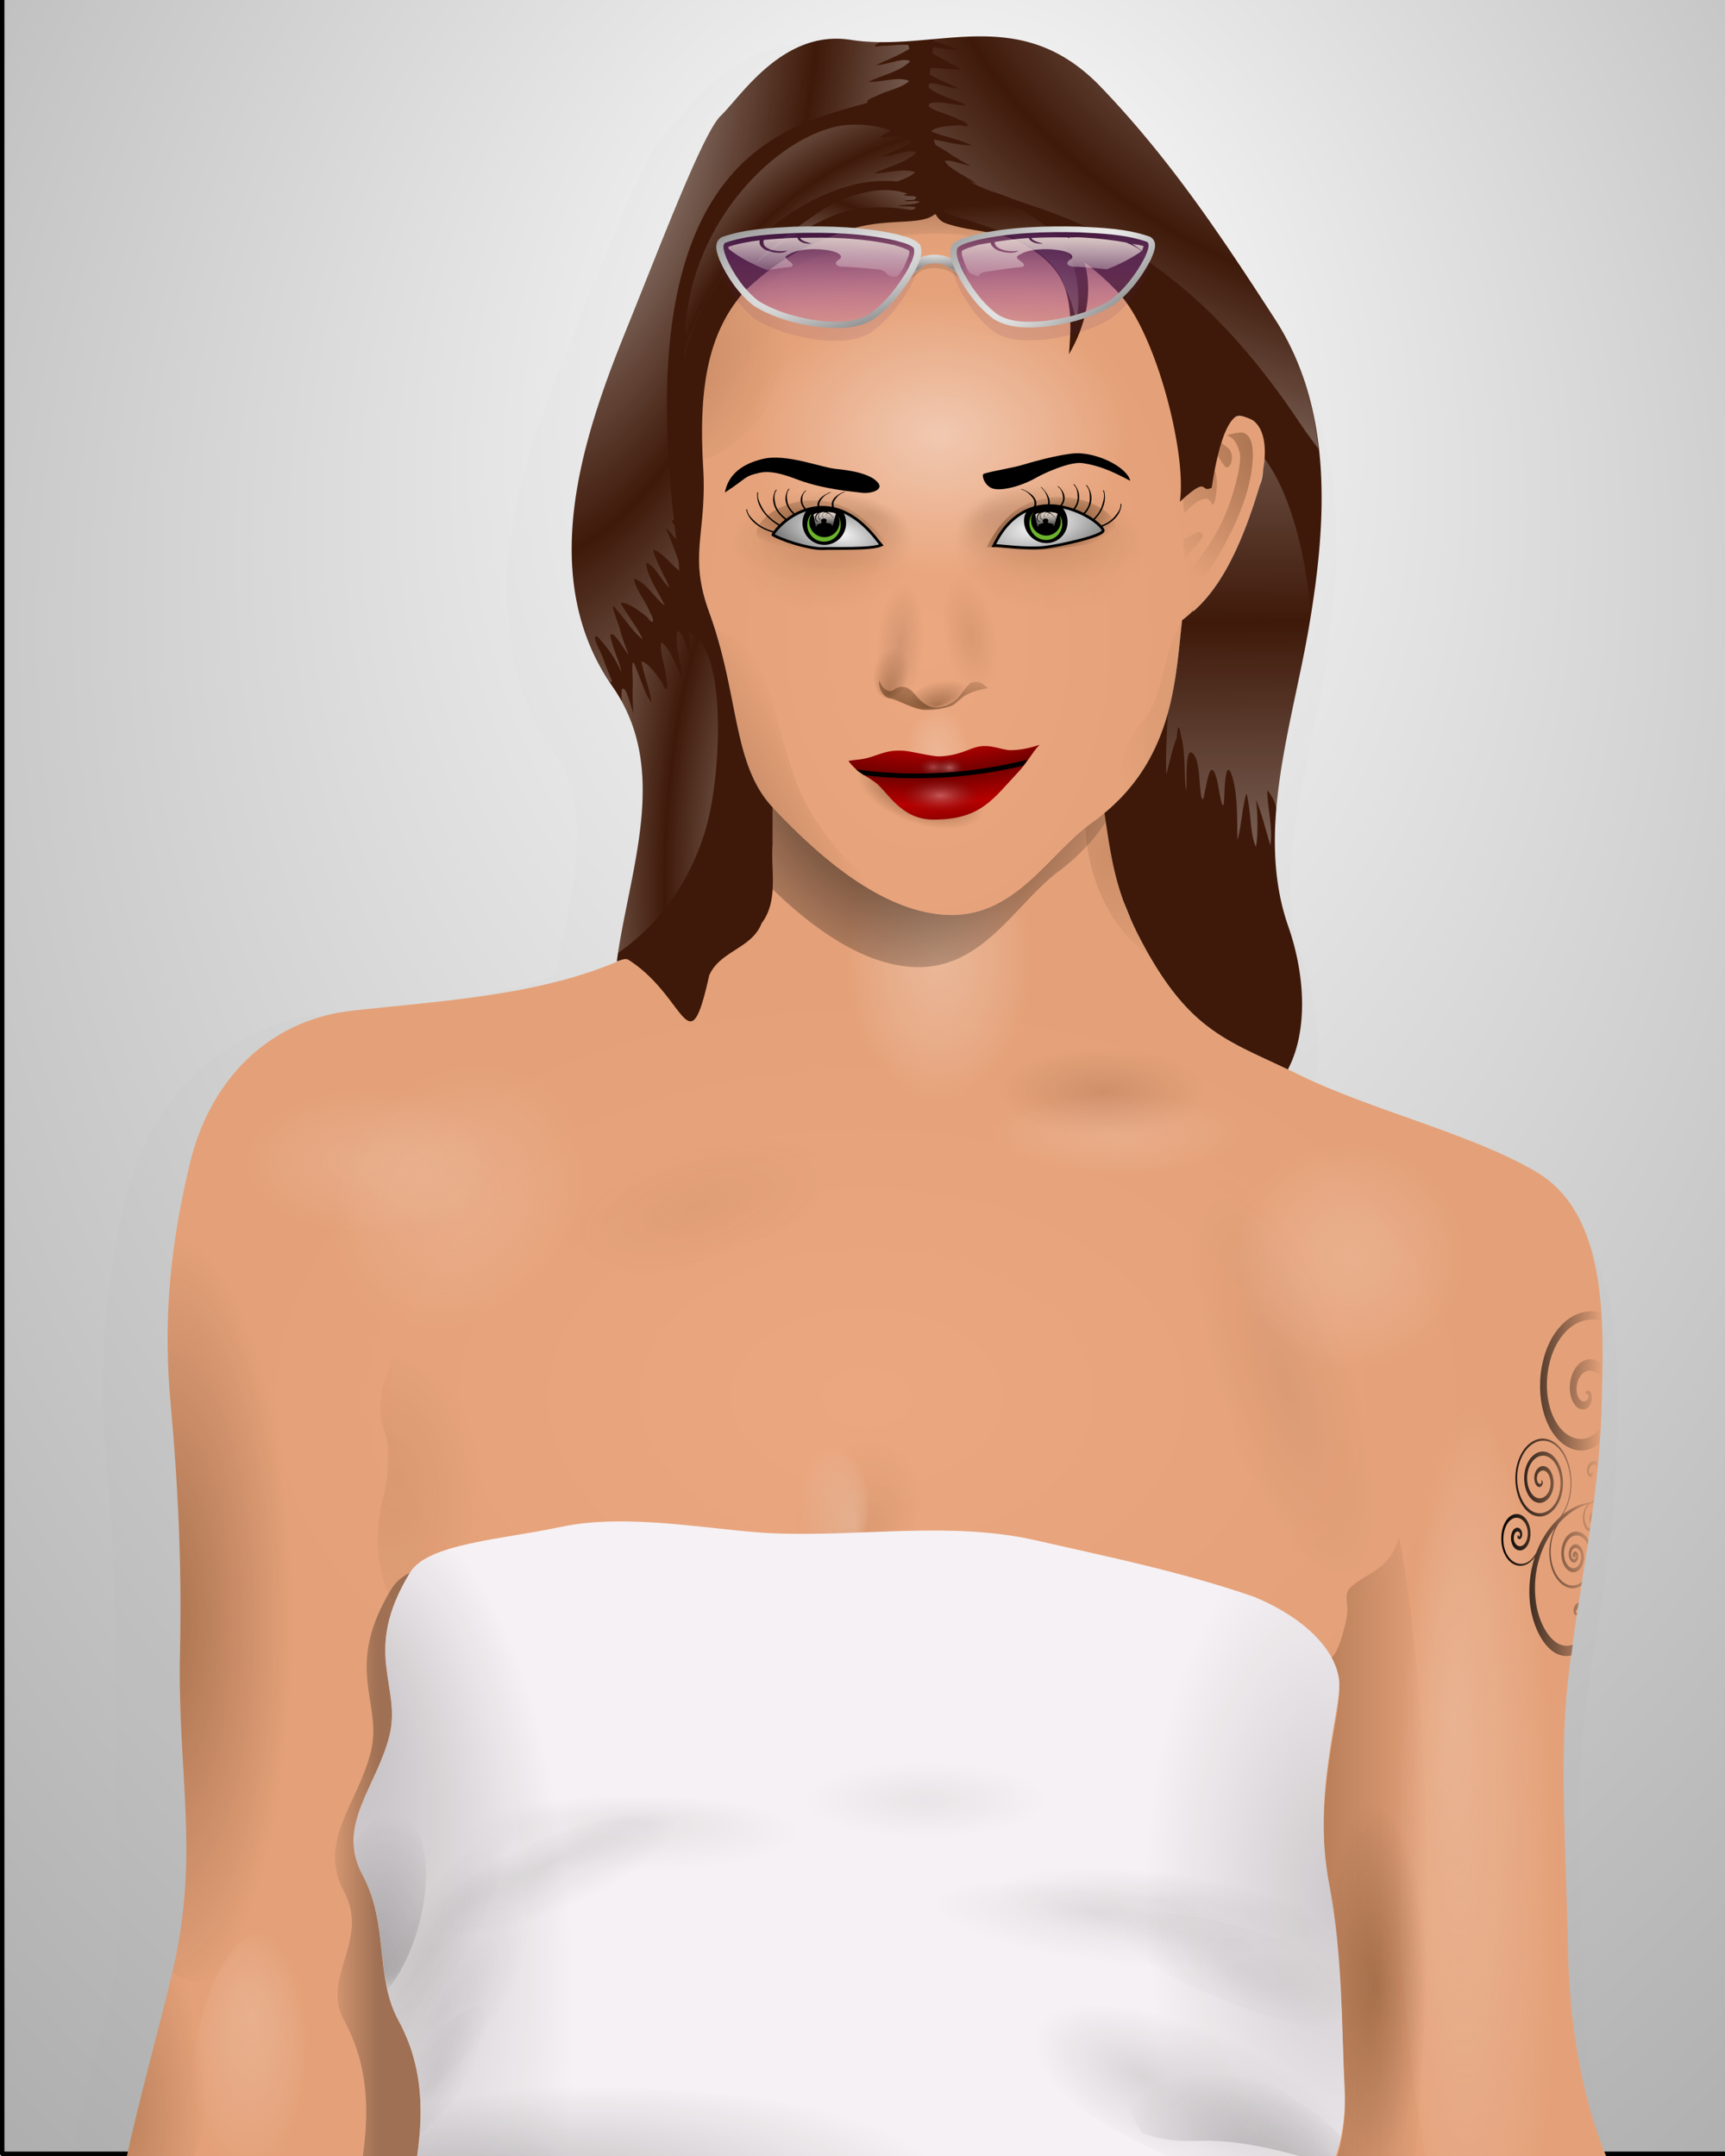 <svg xmlns="http://www.w3.org/2000/svg" xmlns:xlink="http://www.w3.org/1999/xlink" viewBox="0 0 400 500"><defs><radialGradient id="aG" fx="161.95" fy="224.39" xlink:href="#e" gradientUnits="userSpaceOnUse" cy="234.34" cx="155" gradientTransform="matrix(2.512 -1.759 -.454 -.767 -266.12 499.64)" r="37.252"/><radialGradient id="i" fx="210.18" fy="186.89" xlink:href="#e" gradientUnits="userSpaceOnUse" cy="251.1" cx="200.46" gradientTransform="matrix(2.295 0 0 2.872 -259.07 -472.64)" r="200.98"/><radialGradient id="H" xlink:href="#a" gradientUnits="userSpaceOnUse" cy="684" cx="71" gradientTransform="matrix(1 0 0 .318 0 466.36)" r="44"/><radialGradient id="L" fy="671.43" xlink:href="#a" gradientUnits="userSpaceOnUse" cy="684" cx="71" gradientTransform="matrix(1 0 0 .318 0 466.36)" r="44"/><radialGradient id="Q" fy="671.43" xlink:href="#a" gradientUnits="userSpaceOnUse" cy="684" cx="71" gradientTransform="matrix(1 0 0 .318 0 466.36)" r="44"/><radialGradient id="R" fy="671.43" xlink:href="#a" gradientUnits="userSpaceOnUse" cy="684" cx="71" gradientTransform="matrix(1 0 0 .318 0 466.36)" r="44"/><radialGradient id="S" fx="276.94" fy="770.75" xlink:href="#a" gradientUnits="userSpaceOnUse" cy="771.39" cx="297.31" gradientTransform="matrix(1.012 .478 -.192 .407 143.07 315.32)" r="58.226"/><radialGradient id="P" fx="64.181" fy="717" xlink:href="#a" gradientUnits="userSpaceOnUse" cy="684" cx="71" gradientTransform="matrix(1 0 0 .318 0 466.36)" r="44"/><radialGradient id="O" xlink:href="#a" gradientUnits="userSpaceOnUse" cy="714.7" cx="308.4" gradientTransform="matrix(.979 .389 -.145 .366 111.5 339.99)" r="42.091"/><radialGradient id="N" fx="69.259" fy="1071" xlink:href="#a" gradientUnits="userSpaceOnUse" cy="1070.5" cx="86.648" gradientTransform="matrix(2.831 0 0 .958 -161.87 -218.86)" r="44"/><radialGradient id="M" fx="-7.654" fy="705.2" xlink:href="#a" gradientUnits="userSpaceOnUse" cy="702.3" cx="-10.494" gradientTransform="matrix(2.567 -2.31 3.241 2.976 -1934.9 -1304.6)" r="13.101"/><radialGradient id="K" xlink:href="#a" gradientUnits="userSpaceOnUse" cy="763.42" cx="21.703" gradientTransform="matrix(.627 .343 -1.09 1.989 836.53 -763.72)" r="15.161"/><radialGradient id="J" xlink:href="#a" gradientUnits="userSpaceOnUse" cy="737.84" cx="24.381" gradientTransform="matrix(.523 .381 -1 1.372 745.47 -283.51)" r="28.053"/><radialGradient id="I" xlink:href="#a" gradientUnits="userSpaceOnUse" cy="714.61" cx="18.644" gradientTransform="matrix(.481 .304 -1.196 1.891 861.69 -641.94)" r="22.305"/><radialGradient id="F" fx="-1.625" fy="708.64" xlink:href="#a" gradientUnits="userSpaceOnUse" cy="698" cx="1.507" gradientTransform="matrix(1.916 0 0 2.443 -1.38 -1006.9)" r="13.101"/><radialGradient id="D" fx="-6.497" fy="680.75" xlink:href="#a" gradientUnits="userSpaceOnUse" cy="714.04" cx="-.429" gradientTransform="matrix(1.297 0 0 3.37 -2.544 -1666.5)" r="55.354"/><radialGradient id="C" xlink:href="#a" gradientUnits="userSpaceOnUse" cy="730.89" cx="319.1" gradientTransform="matrix(.018 3.105 -1.564 .009 1482.2 -301.6)" r="44"/><radialGradient id="aB" xlink:href="#b" spreadMethod="reflect" gradientUnits="userSpaceOnUse" cy="-180.27" cx="35.711" gradientTransform="matrix(-.807 .398 -.494 -.705 89.146 -29.576)" r="42.156"/><radialGradient id="aC" xlink:href="#c" spreadMethod="reflect" gradientUnits="userSpaceOnUse" cy="294.83" cx="105.16" gradientTransform="matrix(.215 -2.644 3.579 .148 -861.99 363.11)" r="18.191"/><radialGradient id="aA" xlink:href="#b" spreadMethod="reflect" gradientUnits="userSpaceOnUse" cy="177.44" cx="225.8" gradientTransform="matrix(1 0 0 1.012 0 -1.12)" r="42.156"/><radialGradient id="az" xlink:href="#c" spreadMethod="reflect" gradientUnits="userSpaceOnUse" cy="301.28" cx="133.3" gradientTransform="matrix(2.244 0 0 7.102 -156.8 -1810.6)" r="18.191"/><radialGradient id="ay" xlink:href="#b" spreadMethod="reflect" gradientUnits="userSpaceOnUse" cy="36.691" cx="-25.308" gradientTransform="matrix(-1.047 -.274 .639 -2.442 32.626 141.74)" r="61.574"/><radialGradient id="ax" fx="258.85" fy="-21.689" xlink:href="#b" spreadMethod="reflect" gradientUnits="userSpaceOnUse" cy="3.554" cx="256.16" gradientTransform="matrix(1.718 .939 -.508 .929 -109.52 -216.54)" r="70.927"/><radialGradient id="V" fx="414.95" fy="362.56" xlink:href="#d" gradientUnits="userSpaceOnUse" cy="354.62" cx="415.34" gradientTransform="matrix(.813 .253 -.035 .54 89.925 58.027)" r="9.811"/><radialGradient id="W" fx="404.22" fy="348.57" xlink:href="#d" gradientUnits="userSpaceOnUse" cy="343.36" cx="404.75" gradientTransform="matrix(1 0 0 1.63 0 -216.19)" r="6.75"/><radialGradient id="X" xlink:href="#a" gradientUnits="userSpaceOnUse" cy="343.36" cx="404.75" gradientTransform="matrix(1 0 0 1.63 0 -216.19)" r="6.75"/><radialGradient id="Y" xlink:href="#d" gradientUnits="userSpaceOnUse" cy="343.36" cx="404.75" gradientTransform="matrix(1 0 0 1.63 0 -216.19)" r="6.75"/><radialGradient id="ab" xlink:href="#b" gradientUnits="userSpaceOnUse" cy="258.28" cx="412.21" r="51.064"/><radialGradient id="af" xlink:href="#c" gradientUnits="userSpaceOnUse" cy="277.61" cx="202.59" gradientTransform="matrix(1 0 0 1.296 0 -82.256)" r="9.546"/><radialGradient id="ag" xlink:href="#d" gradientUnits="userSpaceOnUse" cy="395.61" cx="415" gradientTransform="matrix(1 0 0 .529 0 186.39)" r="26"/><radialGradient id="ai" gradientUnits="userSpaceOnUse" cy="389.54" cx="419.14" gradientTransform="matrix(1 0 0 .948 0 20.288)" r="8.485"><stop stop-color="#fde5e5" offset="0"/><stop stop-color="#4e4642" stop-opacity="0" offset="1"/></radialGradient><radialGradient id="aD" xlink:href="#e" spreadMethod="reflect" gradientUnits="userSpaceOnUse" cy="192.03" cx="200.44" gradientTransform="matrix(2.243 -.058 -.004 .682 -459.69 -81.713)" r="10.875"/><radialGradient id="aE" fx="161.17" fy="214.1" xlink:href="#e" gradientUnits="userSpaceOnUse" cy="222.47" cx="159.02" gradientTransform="matrix(-2.44 .888 -.275 -.706 403.51 56.797)" r="37.252"/><radialGradient id="G" fy="671.43" xlink:href="#a" gradientUnits="userSpaceOnUse" cy="684" cx="71" gradientTransform="matrix(1 0 0 .318 0 466.36)" r="44"/><radialGradient id="k" xlink:href="#g" gradientUnits="userSpaceOnUse" cy="492.35" cx="172.99" gradientTransform="matrix(.546 0 0 .359 106.5 147.36)" r="269.88"/><radialGradient id="m" xlink:href="#d" gradientUnits="userSpaceOnUse" cy="324.3" cx="266.41" gradientTransform="matrix(2.211 0 0 2.615 -329.89 -650.31)" r="11.747"/><radialGradient id="n" xlink:href="#a" gradientUnits="userSpaceOnUse" cy="400.65" cx="255.27" gradientTransform="matrix(1 0 0 .25 0 300.49)" r="38.184"/><radialGradient id="o" xlink:href="#c" gradientUnits="userSpaceOnUse" cy="431.76" cx="-22.274" r="15.91"/><radialGradient id="p" fx="239.72" fy="408.39" xlink:href="#d" gradientUnits="userSpaceOnUse" cy="400.65" cx="255.27" gradientTransform="matrix(1 0 0 .25 0 300.49)" r="38.184"/><radialGradient id="q" xlink:href="#d" gradientUnits="userSpaceOnUse" cy="400.65" cx="255.27" gradientTransform="matrix(1 0 0 .25 0 300.49)" r="38.184"/><radialGradient id="r" fx="335.78" fy="436.59" xlink:href="#c" gradientUnits="userSpaceOnUse" cy="442.36" cx="340.32" gradientTransform="matrix(1.17 0 0 7.192 -56.061 -2741.6)" r="15.91"/><radialGradient id="t" fx="4.827" fy="543.75" xlink:href="#d" gradientUnits="userSpaceOnUse" cy="550.14" cx=".198" gradientTransform="matrix(.973 0 0 1.691 87.461 -577.46)" r="25.763"/><radialGradient id="u" xlink:href="#d" gradientUnits="userSpaceOnUse" cy="586.23" cx="-79.403" gradientTransform="matrix(1.274 0 0 3.965 140.04 -1948.2)" r="22.902"/><radialGradient id="x" fx="-48.708" fy="745.78" xlink:href="#c" gradientUnits="userSpaceOnUse" cy="751.69" cx="-49.915" gradientTransform="matrix(.676 0 0 1.381 91.395 -562.58)" r="20.631"/><radialGradient id="y" xlink:href="#d" gradientUnits="userSpaceOnUse" cy="727.75" cx="360.21" gradientTransform="matrix(.637 0 0 2.256 89.462 -1181.5)" r="18.789"/><radialGradient id="z" fx="-12.823" fy="436.92" xlink:href="#c" gradientUnits="userSpaceOnUse" cy="431.76" cx="-22.274" r="15.91"/><radialGradient id="A" xlink:href="#d" gradientUnits="userSpaceOnUse" cy="776.71" cx="-95.439" gradientTransform="matrix(.637 0 0 1.599 89.462 -750.95)" r="30.105"/><radialGradient id="an" fx="360.34" fy="289.13" xlink:href="#d" gradientUnits="userSpaceOnUse" cy="297.88" cx="374.5" gradientTransform="matrix(1 0 0 .646 0 105.36)" r="20.241"/><radialGradient id="ao" fx="369.12" fy="294.37" xlink:href="#d" gradientUnits="userSpaceOnUse" cy="297.88" cx="374.5" gradientTransform="matrix(1 0 0 .646 0 105.36)" r="20.241"/><radialGradient id="ae" fx="377.1" fy="293.37" xlink:href="#d" gradientUnits="userSpaceOnUse" cy="297.88" cx="374.5" gradientTransform="matrix(1 0 0 .646 0 105.36)" r="20.241"/><radialGradient id="ap" xlink:href="#h" gradientUnits="userSpaceOnUse" cy="284.01" cx="457.8" gradientTransform="matrix(1.142 -.248 .117 .485 -315.13 97.962)" r="19.095"/><radialGradient id="am" xlink:href="#d" gradientUnits="userSpaceOnUse" cy="285.22" cx="455.04" gradientTransform="matrix(1.012 -.264 .11 .389 -250.48 131.83)" r="19.095"/><radialGradient id="ar" fx="386.2" fy="287.99" xlink:href="#d" gradientUnits="userSpaceOnUse" cy="297.88" cx="374.5" gradientTransform="matrix(1 0 0 .646 0 105.36)" r="20.241"/><radialGradient id="at" xlink:href="#h" gradientUnits="userSpaceOnUse" cy="294.55" cx="379.33" gradientTransform="matrix(.908 .243 -.106 .396 -119.16 -85.314)" r="19.727"/><radialGradient id="as" xlink:href="#d" gradientUnits="userSpaceOnUse" cy="286.28" cx="372.92" gradientTransform="matrix(1.06 .109 -.04 .354 -196.14 -21.187)" r="19.727"/><radialGradient id="aK" xlink:href="#e" spreadMethod="reflect" gradientUnits="userSpaceOnUse" cy="192.03" cx="200.44" gradientTransform="matrix(1.429 -.017 -.011 .476 -66.47 -132.03)" r="10.875"/><radialGradient id="aL" fx="161.17" fy="214.1" xlink:href="#e" gradientUnits="userSpaceOnUse" cy="222.47" cx="159.02" gradientTransform="matrix(-1.565 .594 -.167 -.496 481.69 -26.076)" r="37.252"/><radialGradient id="aN" fx="161.95" fy="224.39" xlink:href="#e" gradientUnits="userSpaceOnUse" cy="234.34" cx="155" gradientTransform="matrix(1.621 -1.202 -.28 -.54 50.02 276.1)" r="37.252"/><radialGradient id="al" fx="412.53" fy="364.68" xlink:href="#h" spreadMethod="reflect" gradientUnits="userSpaceOnUse" cy="396.01" cx="410.38" gradientTransform="matrix(.4 -.056 .055 .392 31.04 -5.883)" r="103.43"/><radialGradient id="ak" xlink:href="#d" gradientUnits="userSpaceOnUse" cy="200.83" cx="128.83" gradientTransform="matrix(.905 .333 -.583 1.583 162.31 -275.5)" r="20.153"/><radialGradient id="ad" xlink:href="#d" gradientUnits="userSpaceOnUse" cy="322.45" cx="142.45" gradientTransform="matrix(.589 -.242 1.098 2.667 -257.7 -612.68)" r="34.875"/><radialGradient id="U" xlink:href="#a" gradientUnits="userSpaceOnUse" cy="249.53" cx="188.2" gradientTransform="matrix(.637 0 0 .862 89.462 -54.904)" r="95.408"/><radialGradient id="T" xlink:href="#g" gradientUnits="userSpaceOnUse" cy="224.66" cx="198.07" gradientTransform="matrix(.633 0 0 .944 89.863 -63.884)" r="103.43"/><radialGradient id="aa" xlink:href="#d" gradientUnits="userSpaceOnUse" cy="117.36" cx="288.45" gradientTransform="matrix(4.706 0 0 5.053 -1058.1 -492.68)" r="8.137"/><radialGradient id="av" xlink:href="#d" gradientUnits="userSpaceOnUse" cy="175.75" cx="269.64" gradientTransform="matrix(1 0 0 1.69 9.953 -127.94)" r="20.769"/><radialGradient id="ah" fx="426.68" fy="-175.43" spreadMethod="reflect" gradientUnits="userSpaceOnUse" cy="-188.53" cx="424.91" gradientTransform="matrix(1 -.061 .027 .441 -216.81 369.42)" r="37.24"><stop stop-color="#700000" offset="0"/><stop stop-color="#b70000" offset="1"/></radialGradient><linearGradient id="Z" y2="339.86" xlink:href="#d" gradientUnits="userSpaceOnUse" x2="416.43" gradientTransform="translate(-217 -96)" y1="366.38" x1="411.48"/><linearGradient id="aq" y2="122.04" xlink:href="#c" gradientUnits="userSpaceOnUse" x2="242.64" gradientTransform="matrix(.935 0 0 .976 15.772 3.95)" y1="117.63" x1="242.5"/><linearGradient id="d"><stop stop-color="#492505" offset="0"/><stop stop-color="#371f0b" stop-opacity="0" offset="1"/></linearGradient><linearGradient id="b"><stop stop-color="#fff" offset="0"/><stop stop-color="#fff" stop-opacity="0" offset="1"/></linearGradient><linearGradient id="e"><stop stop-color="#fff" offset="0"/><stop stop-color="#8b8b8b" offset="1"/></linearGradient><linearGradient id="aw" y2="328.14" xlink:href="#b" spreadMethod="reflect" gradientUnits="userSpaceOnUse" x2="521.25" gradientTransform="translate(-217 -96)" y1="246.64" x1="520.4"/><linearGradient id="g"><stop stop-color="#eba77f" offset="0"/><stop stop-color="#e4a179" offset="1"/></linearGradient><linearGradient id="au" y2="122.04" xlink:href="#c" gradientUnits="userSpaceOnUse" x2="242.64" gradientTransform="matrix(.935 0 0 .976 -35.625 3.95)" y1="117.63" x1="242.5"/><linearGradient id="aF" y2="234.9" xlink:href="#f" gradientUnits="userSpaceOnUse" x2="165.44" gradientTransform="matrix(.954 -.016 -.012 .758 -199.88 -101.09)" y1="171.37" x1="164.67"/><linearGradient id="aM" y2="234.9" xlink:href="#f" gradientUnits="userSpaceOnUse" x2="165.44" gradientTransform="matrix(.608 -.001 -.016 .529 99.232 -142.79)" y1="165.25" x1="163.6"/><linearGradient id="c"><stop stop-color="#f7e7d8" offset="0"/><stop stop-color="#fff" stop-opacity="0" offset="1"/></linearGradient><linearGradient id="aO" y2="234.9" xlink:href="#f" gradientUnits="userSpaceOnUse" x2="165.44" gradientTransform="matrix(-.608 .001 -.016 .529 342.52 -143.18)" y1="163.25" x1="166.42"/><linearGradient id="v" y2="720.94" xlink:href="#d" gradientUnits="userSpaceOnUse" x2="379" gradientTransform="matrix(.637 0 0 .637 89.462 -2.269)" y1="720.94" x1="342.24"/><linearGradient id="aP" y2="51.294" xlink:href="#c" gradientUnits="userSpaceOnUse" x2="31.174" gradientTransform="matrix(.637 .011 -.012 .699 225.36 -70.053)" y1="28.225" x1="31.174"/><linearGradient id="aQ" y2="51.294" xlink:href="#c" gradientUnits="userSpaceOnUse" x2="-53.434" gradientTransform="matrix(.637 .011 -.012 .699 225.36 -70.053)" y1="28.526" x1="-53.434"/><linearGradient id="w" y2="685.88" xlink:href="#a" gradientUnits="userSpaceOnUse" x2="-23.525" gradientTransform="matrix(.637 0 0 .637 89.462 -3.543)" y1="685.88" x1="-2.943"/><linearGradient id="aH" y2="234.9" xlink:href="#f" gradientUnits="userSpaceOnUse" x2="165.44" gradientTransform="matrix(-.954 .016 -.012 .758 181.99 -107.47)" y1="170.38" x1="166.23"/><linearGradient id="a"><stop offset="0"/><stop stop-opacity="0" offset="1"/></linearGradient><linearGradient id="aI" y2="51.294" xlink:href="#c" gradientUnits="userSpaceOnUse" x2="31.174" y1="28.225" x1="31.174"/><linearGradient id="aJ" y2="51.294" xlink:href="#c" gradientUnits="userSpaceOnUse" x2="-53.434" y1="28.526" x1="-53.434"/><linearGradient id="B" y2="344.07" xlink:href="#a" gradientUnits="userSpaceOnUse" x2="371.53" y1="344.07" x1="348.13"/><linearGradient id="f"><stop stop-color="#1d0024" offset="0"/><stop stop-color="#e17af6" stop-opacity="0" offset="1"/></linearGradient><linearGradient id="h"><stop stop-opacity="0" offset="0"/><stop offset="1"/></linearGradient><filter id="s"><feGaussianBlur stdDeviation=".932"/></filter><filter id="ac"><feGaussianBlur stdDeviation="1.467"/></filter><filter id="l"><feGaussianBlur stdDeviation=".644"/></filter><filter id="aj" y="-.297" width="1.064" height="1.593" x="-.032"><feGaussianBlur stdDeviation=".64"/></filter><filter id="E" y="-.058" width="1.286" height="1.117" x="-.143"><feGaussianBlur stdDeviation="1.871"/></filter><filter id="j"><feGaussianBlur stdDeviation="4.686"/></filter></defs><path stroke-linejoin="round" fill-rule="evenodd" stroke="#000" stroke-linecap="round" stroke-width="1.02" fill="url(#i)" color="#000" d="M.51-2.509h400.94v502H.51z"/><path opacity=".1" filter="url(#j)" d="M220.56 9.25c-3.74.049-7.24.363-10.53.656-.24.022-.48.053-.72.094-3.75.325-7.34.592-10.78.562h-.06c-2.01-.005-3.87-.135-5.59-.406a30.948 30.948 0 00-4.13-.375c-2.3-.049-3.07.204-2.19.156-.99.054-2.19.136-3.56.375-1.5.261-2.72.63-3.72.938-.44.136-1.41.356-2.81.938a34.484 34.484 0 00-3.69 1.781 36.3 36.3 0 00-2.28 1.375 38.426 38.426 0 00-2.84 2.062c-.1.078-.68.443-1.63 1.25-2.3 1.947-4.09 3.872-5.59 5.5-2.58 2.799-4.83 5.383-5.56 6.094-3.32 3.194-4.18 5.64-5.94 9.219-1.77 3.579-3.64 7.881-5.66 12.687-4.04 9.613-8.54 21.123-12.62 31.219-1.3 3.214-2.57 6.516-3.82 9.906a227.005 227.005 0 00-3.25 9.469c-.06.21-.2.58-.37 1.13-.73 2.33-1.19 4.39-1.66 6.12-.35 1.32-.9 3-1.37 5.09-.74 3.25-1.23 6.37-1.66 9.35v.03c.01-.05-.17.61-.34 2-.46 3.68-.65 7.31-.66 10.91 0-.56-.04-.28-.03.87.03 3.24.43 6.01.72 8.34.06.49.07 1.84.47 4 1.51 8.2 4.59 16.46 9.9 24.1.71 1.02 1.39 2.37 2.25 4.22.52 1.09.9 1.94 1.1 2.5.32.91.59 1.94.87 3.15.25 1.06.44 1.88.53 2.47.16 1.02.26 2.23.35 3.63.08 1.4.18 2.28.19 2.65 0 1.12-.11 2.49-.22 4.1-.1 1.45-.1 2.28-.13 2.56.02-.18-.06.3-.19 1.37-.5 4.25-1.29 8.65-2.18 13.13-.27 1.36-.48 2.51-.69 3.56-.52 2.59-1.03 5.39-1.53 8.16-16.01 5.6-35.986 7.01-54.159 9.06-23.6 2.66-40.369 20.52-45.625 42.53-1.664 6.97-2.822 13.61-3.718 20.1-.096.67-.141 1.17-.188 1.53v.03c-.435 3.36-.827 6.82-1.062 10.34-.144 2.03-.133 3.76-.188 5.19v.03c-.074 2.14-.217 4.57-.188 7.31a164.972 164.972 0 00.657 13.78c1.741 19.11 2.602 37.58 2.156 57.03-.495 21.93 2.276 37.57 1.187 54.13-.087 1.33-.333 3.12-.562 5.16-.455 4.07-1.024 8.05-2 12.28-.006.02.006.03 0 .06-.05.22-.092.38-.062.25.206-.81.241-1.23-.157.47-1.241 5.31-3.147 12.8-5.187 20.78-1.396 5.46-2.555 10.61-3.782 15.84h357.69c-4.4-12.67-6.4-26.83-6.66-40.97-.38-21.3-1.9-43.23 0-60.24 2.28-20.37 7.27-41.48 7.82-64.1.21-9.04.81-20.71-1.13-32.22-1.94-11.5-6.9-23.79-18.59-30.68-15.58-9.19-35.71-14.43-50.66-20.79 2.21-9.8.88-20.73-2.81-31.31-2.56-7.33-2.93-15.44-2.1-24.34.24-2.45.54-4.92.91-7.35 1.61-10.36 4.36-21.28 6.28-32.37.24-1.35.42-2.56.6-3.63.06-.43.09-.87.09-1.31 2.41-15.35 3.7-31.63.47-47.62-.18-.93-.37-1.57-.47-2v-.04c-.47-2.06-1-4.34-1.78-6.776-.55-1.747-1.06-2.824-1.28-3.438l-.03-.062c-.48-1.269-1.02-2.978-1.97-5.032-1.34-2.926-2.87-5.842-4.75-8.75-12.41-19.17-24.7-37.733-41.5-55.25-11.24-11.712-24.61-14.705-35.63-14.562zm-18.65 7.281h.03l-.03.063c-.1.353.16-.598 0-.063z" fill-rule="evenodd"/><path d="M178.65 181.63c3.59 19.76-16.43 31.95-31.5 39.5-19.52 9.77-44.58 10.9-65.54 13.26-19.666 2.22-33.046 16.43-37.582 35.43-4.537 19-6.261 35.89-4.492 55.3 1.766 19.37 2.659 38.22 2.203 58.09-.631 27.98 4.62 46.51-1.597 73.47-2.548 11.04-8.327 31.79-11.171 45.51l343.83-1.28c-6.5-15.45-8.93-32.86-9.24-49.75-.37-20.93-2.02-43.07.03-61.45 2.36-21.11 7.28-41.95 7.79-63.28.45-18.37 1.95-44.58-15.15-54.66-15.25-8.99-38.71-14.4-55.47-22.75-15.95-7.94-24.96-9.13-36.72-31.99-6.3-12.26-6.48-19.96-8.52-32.19-17.4.28-43.4 1.27-76.87-3.21z" fill="url(#k)" fill-rule="evenodd"/><path opacity=".398" d="M255.52 184.85c-1.03.02-2.39.04-3.48.06-.51 3.76-.49 7.81.15 11.98 1.73 11.09 7.41 20.18 14.46 24.77-.87-1.5-1.72-2.89-2.61-4.62-6.3-12.26-6.48-19.96-8.52-32.19z" fill-rule="evenodd" filter="url(#l)" fill="url(#m)" color="#000"/><path opacity=".05" d="M293.45 400.65a38.184 9.546 0 11-76.37 0 38.184 9.546 0 1176.37 0z" fill-rule="evenodd" transform="matrix(.46 1.275 -1.499 .874 781.13 -354.41)" fill="url(#n)" color="#000"/><path opacity=".311" d="M-6.364 431.76a15.91 15.91 0 11-31.82 0 15.91 15.91 0 1131.82 0z" fill-rule="evenodd" transform="matrix(1.345 0 0 2.053 247.56 -663.82)" fill="url(#o)" color="#000"/><path opacity=".306" d="M-6.364 431.76a15.91 15.91 0 11-31.82 0 15.91 15.91 0 1131.82 0z" fill-rule="evenodd" transform="matrix(6.526 0 0 6.101 344.49 -2253.7)" fill="url(#o)" color="#000"/><path opacity=".087" d="M293.45 400.65a38.184 9.546 0 11-76.37 0 38.184 9.546 0 1176.37 0z" fill-rule="evenodd" transform="matrix(-.27 -.234 -1.073 1.412 697.64 -155.72)" fill="url(#p)" color="#000"/><path opacity=".15" d="M-6.364 431.76a15.91 15.91 0 11-31.82 0 15.91 15.91 0 1131.82 0z" fill-rule="evenodd" transform="matrix(1.812 0 0 1.044 126.22 -181.44)" fill="url(#o)" color="#000"/><path opacity=".15" d="M-6.364 431.76a15.91 15.91 0 11-31.82 0 15.91 15.91 0 1131.82 0z" fill-rule="evenodd" transform="matrix(.807 0 0 .892 122.91 -124.3)" fill="url(#o)" color="#000"/><path opacity=".05" d="M293.45 400.65a38.184 9.546 0 11-76.37 0 38.184 9.546 0 1176.37 0z" fill-rule="evenodd" transform="matrix(.811 -.234 .407 1.412 -208.32 -226.16)" fill="url(#q)" color="#000"/><path opacity=".15" d="M-6.364 431.76a15.91 15.91 0 11-31.82 0 15.91 15.91 0 1131.82 0z" fill-rule="evenodd" transform="matrix(1.689 .44 -.705 1.875 448.37 -522.03)" fill="url(#o)" color="#000"/><path opacity=".2" d="M-6.364 431.76a15.91 15.91 0 11-31.82 0 15.91 15.91 0 1131.82 0z" fill-rule="evenodd" transform="translate(373.34 -370.69) scale(1.542)" fill="url(#o)" color="#000"/><path opacity=".2" d="M-6.364 431.76a15.91 15.91 0 11-31.82 0 15.91 15.91 0 1131.82 0z" fill-rule="evenodd" transform="translate(349.61 -417.51) scale(1.642)" fill="url(#o)" color="#000"/><path opacity=".2" d="M-6.364 431.76a15.91 15.91 0 11-31.82 0 15.91 15.91 0 1131.82 0z" fill-rule="evenodd" transform="translate(349.43 -265.59) scale(1.341)" fill="url(#o)" color="#000"/><path opacity=".25" d="M339.44 325.34c-10.16 0-17.21 46.52-15.72 103.85.77 29.45 3.67 55.9 7.66 74.81h25.4c3.01-18.91 4.52-45.36 3.75-74.81-1.49-57.33-10.93-103.85-21.09-103.85z" fill-rule="evenodd" fill="url(#r)" color="#000"/><path opacity=".091" d="M293.45 400.65a38.184 9.546 0 11-76.37 0 38.184 9.546 0 1176.37 0z" fill-rule="evenodd" transform="matrix(-.811 -.234 -.407 1.412 617.36 -225.34)" fill="url(#q)" color="#000"/><path opacity=".141" d="M293.45 400.65a38.184 9.546 0 11-76.37 0 38.184 9.546 0 1176.37 0z" fill-rule="evenodd" transform="matrix(.637 0 0 1.085 93.066 -181.56)" fill="url(#q)" color="#000"/><path opacity=".087" d="M293.45 400.65a38.184 9.546 0 11-76.37 0 38.184 9.546 0 1176.37 0z" fill-rule="evenodd" transform="matrix(.637 0 0 1.274 1.18 -263.49)" fill="url(#q)" color="#000"/><path opacity=".278" d="M90.955 314.64c-.153.95-.315 1.9-.497 2.84-1.87 2.64-1.981 5.8-2.23 8.9-.477 3.74 2.296 6.95 1.692 10.77.26 3.78-.332 7.5-1.354 11.13-1.396 7.1-1.431 14.83 1.613 21.52.531.59.945 1.26 1.413 1.89a45.119 45.119 0 013.484-6.99c3.186-5.23 14.134-6.95 25.404-8.84-.03-.15-.04-.3-.06-.46-3.76-21.23-16.32-38.07-29.465-40.76z" fill-rule="evenodd" filter="url(#s)" fill="url(#t)" color="#000"/><path opacity=".373" d="M42.364 277.93c-3.164 15.79-4.339 30.61-2.826 47.2 1.765 19.37 2.665 38.22 2.209 58.08-.631 27.98 4.605 46.5-1.612 73.46-.047.2-.151.58-.199.79 2.892 2.04 5.837 2.65 8.758 1.46 14.394-5.9 22.547-51.66 18.195-102.16-3.401-39.46-13.436-70.09-24.525-78.83z" fill-rule="evenodd" fill="url(#u)" color="#000"/><path opacity=".266" d="M324.43 356.28c-.3 1.13-.64 2.17-1.07 3.03-.49.97-1.05 1.8-1.71 2.54-.66.75-1.41 1.4-2.27 2.03-.86.64-1.83 1.25-2.91 1.9-1.76 1.05-2.8 1.82-3.42 2.5-.31.34-.51.67-.64.98-.12.31-.17.62-.18.95-.02.67.13 1.41.18 2.41.02.5.02 1.08-.04 1.74-.06.65-.19 1.38-.4 2.22-.32 1.29-.63 2.49-.99 3.61-.37 1.12-.79 2.16-1.32 3.08-.36.64-.87 1.14-1.35 1.68 1.16 1.91 1.93 3.86 2.19 5.77.86 6.3-6.4 25.97-2.31 47.37 3.2 16.75 2.87 33.08 3.62 47.92.24 4.65-.39 11.1-2.54 16.4l18.69-.08c1.82-17.63 2.92-38.21 2.92-60.43 0-34.09-2.52-64.43-6.45-85.62z" fill-rule="evenodd" fill="url(#v)" color="#000"/><path opacity=".3" d="M95.076 364.72c-1.824.9-3.281 2.1-4.32 3.8-11.335 18.62-1.86 26.2-4.797 37.86-3.021 11.99-12.42 20.74-6.231 32.23 6.175 11.47-5.413 19.89.04 29.9 5.948 10.92 5.893 22.03 4.061 33.48l12.6-.06c1.823-11.43 1.878-22.52-4.061-33.42-5.453-10.01-2.146-22.25-8.32-33.72-6.19-11.49 3.23-20.24 6.25-32.23 2.937-11.65-6.541-19.24 4.778-37.84z" fill="url(#w)" fill-rule="evenodd"/><path opacity=".214" d="M60.519 448.43c-7.081 0-14.11 13.71-15.686 30.61-.865 9.27.143 17.48 2.349 23.09l16.701-.08c3.232-5.61 5.748-13.78 6.609-23.01 1.576-16.9-2.893-30.61-9.973-30.61z" fill-rule="evenodd" fill="url(#x)" color="#000"/><path opacity=".15" d="M-6.364 431.76a15.91 15.91 0 11-31.82 0 15.91 15.91 0 1131.82 0z" fill-rule="evenodd" transform="matrix(1.812 0 0 .583 299.21 11.337)" fill="url(#o)" color="#000"/><path opacity=".15" d="M-6.364 431.76a15.91 15.91 0 11-31.82 0 15.91 15.91 0 1131.82 0z" fill-rule="evenodd" transform="matrix(1.735 0 0 .583 203.25 8.889)" fill="url(#o)" color="#000"/><path opacity=".295" d="M315.12 417.65c-2.94 0-5.69 2-8.16 5.26-.07 4.85.23 9.96 1.23 15.18 3.2 16.75 2.87 33.08 3.62 47.92.24 4.65-.39 11.1-2.54 16.4l18.51-.08c.07-.18.15-.31.22-.5 1.79-17.52 2.88-37.91 2.88-59.93v-.48c-3.24-14.19-9.07-23.77-15.76-23.77z" fill-rule="evenodd" fill="url(#y)" color="#000"/><path fill="none" d="M178.65 181.63c6.3 19.76-16.43 31.95-31.5 39.5-19.52 9.77-44.58 10.9-65.54 13.26-19.666 2.22-33.046 16.43-37.582 35.43-4.537 19-6.261 35.89-4.492 55.3 1.766 19.37 2.659 38.22 2.203 58.09-.631 27.98 4.62 46.51-1.597 73.47-2.548 11.04-8.327 31.79-11.171 45.51l343.83-1.28c-6.5-15.45-8.93-32.86-9.24-49.75-.37-20.93-2.02-43.07.03-61.45 2.36-21.11 7.28-41.95 7.79-63.28.45-18.37 1.95-44.58-15.15-54.66-15.25-8.99-38.71-14.4-55.47-22.75-15.95-7.94-24.96-9.13-36.72-31.99-6.3-12.26-6.48-19.96-8.52-32.19-17.4.28-43.4 1.27-76.87-3.21z"/><path opacity=".249" d="M-6.364 431.76a15.91 15.91 0 11-31.82 0 15.91 15.91 0 1131.82 0z" fill-rule="evenodd" transform="matrix(.524 0 0 .892 204.95 -36.083)" fill="url(#z)" color="#000"/><path opacity=".25" d="M42.364 443.17c-.478 4.33-1.133 8.75-2.229 13.5-2.548 11.04-8.323 31.8-11.168 45.52l15.408-.06c1.27-3.52 2.454-7.14 3.463-10.91 6.935-25.87 4.434-46.96-5.474-48.05z" fill-rule="evenodd" fill="url(#A)" color="#000"/><path d="M369.81 304.12c-3.33-.27-6.68 1.33-9.25 5.07-4.2 6.12-4.77 16.7-.5 23.09 2.14 3.19 5.21 4.63 8.06 3.94.94-.23 1.85-.71 2.69-1.41.09-1.24.19-2.47.25-3.72-.88 1.22-1.91 2.07-3.03 2.41-2.3.7-4.83-.34-6.62-2.81-3.81-5.27-3.4-14.41.06-19.81 2.65-4.15 6.37-5.49 9.91-4.6-.04-.6-.03-1.21-.07-1.81-.5-.13-.99-.3-1.5-.35zm-1.03 11.1c-1.41.01-2.8.83-3.78 2.59-.66 1.19-1.01 2.76-.97 4.28.04 1.53.48 3 1.38 3.97.7.77 1.72 1.03 2.53.56.41-.24.79-.68 1.03-1.34.16-.45.2-1.07.12-1.62-.07-.56-.29-1.07-.71-1.19-.06-.02-.15.01-.22.03-.08.02-.15.07-.22.12a.51.51 0 00-.19.22.55.55 0 000 .38c.02.04.06.07.09.06.04-.01.06-.04.07-.09 0-.01.01-.02.03-.03.02-.02.04-.03.06-.04.08.01.14.04.19.1.04.06.07.14.09.25.04.21.05.52 0 .69-.09.33-.25.51-.44.65-.39.3-.96.25-1.34-.09-.57-.51-.85-1.36-.91-2.28-.05-.92.14-1.91.5-2.66.61-1.26 1.51-1.85 2.47-1.9.96-.06 1.96.42 2.72 1.34.09.1.11.26.19.37.02-1.06.05-2.09.06-3.18-.86-.7-1.79-1.2-2.75-1.19zm-11.25 18.4c-2.71.15-5.21 2.86-5.94 6.97-.81 4.62.97 9.63 4.1 10.85 1.61.62 3.31.07 4.59-1.32.96-1.03 1.69-2.53 2-4.37.64-3.83-.86-7.99-3.47-8.94-2.28-.83-4.74 1.22-5.28 4.72-.46 3.01.75 6.25 2.81 6.91 1 .31 2.02-.09 2.78-1 .55-.66.96-1.58 1.1-2.69.26-2.12-.61-4.4-2.1-4.72-1.09-.23-2.27.83-2.34 2.59-.02.56.11 1.16.34 1.6.24.44.58.73 1 .62.14-.03.27-.13.38-.28s.21-.33.25-.53c.02-.13.01-.28-.03-.41a.576.576 0 00-.22-.31c-.04-.03-.11 0-.12.07-.02.06.02.12.06.15.03.02.02.04.03.06v.1a.69.69 0 01-.09.25c-.06.08-.12.14-.16.15-.24.1-.44-.02-.6-.28-.15-.25-.25-.62-.24-.93 0-.6.2-1.09.5-1.41.29-.33.69-.5 1.06-.44 1.09.17 1.75 1.85 1.59 3.41-.09.86-.37 1.57-.78 2.09-.59.75-1.43 1.1-2.22.88-1.69-.48-2.68-3.13-2.34-5.6.41-2.99 2.49-4.74 4.43-4.09 2.3.77 3.66 4.41 3.13 7.78-.26 1.66-.9 3.02-1.75 3.97-1.15 1.28-2.69 1.79-4.16 1.25-2.89-1.07-4.59-5.67-3.87-9.94.81-4.8 4.22-7.6 7.37-6.37 3.5 1.35 5.51 6.98 4.6 12.15-.36 2.05-1.12 3.88-2.19 5.25v.03c-1.97 1.75-3.69 4.07-4.94 6.85-.19.43-.39.89-.56 1.34-.41.78-.94 1.44-1.53 1.91-2.02 1.57-4.7.6-5.75-2.53-.83-2.48-.28-5.76 1.44-7 1.31-.96 3.02-.28 3.65 1.78.3.96.28 2.11-.06 3-.19.51-.48.93-.88 1.19-.74.48-1.72.09-2.03-1.1-.1-.39-.09-.83 0-1.22.1-.38.29-.71.57-.84.16-.08.34-.07.5.03.15.1.27.27.31.53a.9.9 0 01-.09.5c-.04.06-.08.09-.13.1-.02 0-.07-.01-.09-.04-.02-.01-.03-.02-.04-.03v-.03a.16.16 0 00.07-.09c0-.04-.01-.07-.03-.1-.04-.04-.09-.04-.13-.03-.03.02-.07.03-.09.06-.04.07-.06.13-.06.22-.02.23.07.41.18.5.11.1.23.13.35.1.16-.05.31-.18.4-.35.18-.33.21-.78.13-1.18-.11-.5-.36-.84-.66-1-.3-.17-.64-.15-.94.03-.88.52-1.18 2.11-.81 3.34.5 1.68 1.88 2.2 2.94 1.44.51-.37.88-.96 1.12-1.66.41-1.17.42-2.64 0-3.87-.83-2.46-2.92-3.22-4.5-1.97-1.91 1.52-2.47 5.25-1.47 8.03 1.21 3.31 4.08 4.29 6.22 2.5.39-.32.75-.73 1.07-1.19-1 3.04-1.49 6.47-1.19 10.16.41 5.09 2.66 10.1 5.78 12.03 1.18.73 2.49.97 3.88.66.1-.84.22-1.67.34-2.5-2.09.79-4.05-.22-5.56-2.16-1.53-1.95-2.62-4.84-3-7.72-.91-6.85 1.14-12.95 4.43-17.19-1.3 2.51-1.76 5.93-.87 9.04 1.1 3.85 4.11 6 6.75 4.46.06-.03.12-.05.19-.09l.03-.03.15-1.03c-.12.11-.21.28-.34.37 0 .01-.02.02-.03.03-2.46 1.67-5.32-.31-6.41-3.9-1.09-3.6-.27-7.7 1.63-10.16.47-.5.97-.98 1.47-1.41 1.6-1.37 3.38-2.34 5.15-2.84-.05.05-.13.1-.19.16-1.09 1.18-1.45 3.57-.62 5.25.13.27.3.47.47.65.18.21.41.24.62.35.04-.25.06-.5.1-.75-.19-.1-.4-.1-.57-.28-.08-.11-.17-.22-.24-.35-.8-1.37-.53-3.48.37-4.59.16-.2.37-.37.56-.5.05-.03.08-.07.13-.1.06-.01.13-.04.18-.06.12-.03.23-.09.35-.12.02-.2.07-.4.09-.6-.24.2-.49.42-.75.54-.01 0-.02-.01-.03 0-.05.01-.1.04-.16.06h-.03l-.21.03c-2.1.35-4.17 1.33-6.04 2.84.86-1.3 1.49-2.91 1.82-4.69.98-5.37-1.1-11.18-4.72-12.65-.63-.25-1.28-.38-1.91-.35zm12.56 5.26c-.31-.1-.63-.09-.97.06-.41.18-.79.67-1 1.25-.14.43-.18.93-.06 1.43.03.12.05.22.1.32.09.2.25.37.4.47.16.09.33.12.5 0 .09-.07.17-.17.22-.32.05-.14.07-.34 0-.5-.02-.05-.08-.09-.12-.12-.05-.03-.11-.04-.16.03-.02.03-.02.03-.03.06-.01.02-.01.06 0 .1 0 .03.01.07.03.09h.06c0 .01.01.02 0 .03-.01.04-.04.08-.06.1-.08.07-.16.07-.25 0a.839.839 0 01-.22-.35c-.11-.35-.06-.71.06-1.03.13-.32.35-.59.57-.72.45-.27.88-.13 1.28.19.02-.27.03-.54.06-.81-.14-.09-.26-.24-.41-.28zm-.93 11.87a.99.99 0 00-.25.25c-.19.26-.29.62-.32 1-.02.38.04.76.25 1.03.01.01.03-.01.04 0 .1-.76.17-1.52.28-2.28zm-3.13 4.5c-.66-.14-1.35-.03-2 .41-1.61 1.08-2.47 3.99-1.72 6.46.62 2.01 2.22 3.13 3.6 2.16 1.1-.77 1.7-2.8 1.15-4.5-.43-1.34-1.51-2.06-2.44-1.37-.71.52-1.09 1.83-.71 2.93.28.84.98 1.31 1.56.85.43-.34.65-1.17.41-1.85-.18-.48-.6-.73-.94-.43-.24.2-.35.68-.19 1.06.05.12.13.21.22.25s.19.03.28-.06a.5.5 0 00.13-.25c.01-.1.01-.22-.04-.32-.03-.05-.07-.07-.12-.09s-.11-.03-.16.03c.02-.03.01-.07.03-.09.05-.04.08.05.13.06.09.01.2-.03.25.09.13.31.02.73-.19.91-.31.27-.7.02-.87-.44-.25-.66 0-1.49.43-1.84.61-.49 1.35-.01 1.66.87.42 1.21-.03 2.7-.81 3.29-1.04.78-2.29-.05-2.78-1.57-.65-1.98.06-4.35 1.34-5.28 1.16-.84 2.47-.42 3.41.75.21.26.33.64.5.97l.15-1c-.17-.27-.27-.62-.47-.84-.53-.61-1.15-1.02-1.81-1.16zm-.09 16.41c-.31.15-.64.47-.85.9-.2.43-.29.97-.12 1.5.05.17.16.33.28.44.11.09.25.09.37 0 .03-.15.05-.29.07-.44h-.03c-.02 0-.04 0-.07.03-.01.02-.02.04-.03.07-.02-.02-.08-.07-.09-.1-.08-.19-.05-.4.03-.59s.23-.36.34-.44c.07-.46.15-.91.22-1.37-.04.01-.08-.03-.12 0z" fill="url(#B)" fill-rule="evenodd"/><g fill-rule="evenodd"><path d="M142.552 352.84c-4.285.063-8.476.414-12.421 1.254-13.933 2.962-30.95 3.867-35.056 10.606-11.335 18.62-1.84 26.207-4.777 37.864-3.02 11.988-12.44 20.734-6.25 32.226 6.174 11.472 2.867 23.715 8.32 33.722 6.049 11.103 5.907 22.404 3.981 34.06h212.344c2.656-5.528 3.383-12.771 3.121-17.835-.751-14.836-.42-31.169-3.618-47.915-4.09-21.404 3.166-41.074 2.306-47.374-.936-6.848-7.733-14.078-19.53-19.072-17.123-5.905-33.264-9.16-50.8-13.16-19.697-4.491-40.431-.777-60.854-1.631-10.236-.427-23.912-2.937-36.765-2.746z" fill="#f6f1f4"/><path opacity=".162" d="M298.19 581.31c-13.14 28.97-21.69 74.97-21.69 126.94 0 31.83 3.23 61.43 8.72 86.28h58.94c4.17-8.68 5.31-20.05 4.9-28-1.18-23.29-.66-48.93-5.68-75.22-6.42-33.6 4.97-64.48 3.62-74.37-1.47-10.75-12.14-22.1-30.66-29.94-6.12-2.11-12.15-3.95-18.15-5.69z" fill="url(#C)" color="#000" transform="matrix(.637 0 0 .637 89.462 -3.543)"/><path opacity=".202" d="M22.938 569.53c-1.841.57-3.513 1.2-5.094 1.88-.632.26-1.197.55-1.782.84a24.925 24.925 0 00-2.968 1.72c-.466.31-.929.63-1.344.97-1.177.96-2.224 1.98-2.938 3.15-17.794 29.23-2.888 41.14-7.5 59.44-4.741 18.82-19.53 32.55-9.812 50.59 9.693 18.01 4.502 37.23 13.062 52.94a67.105 67.105 0 013.125 6.56c.503 1.23.863 2.47 1.282 3.69.351 1.04.767 2.06 1.062 3.1.611 2.13 1.079 4.26 1.469 6.4 2.009 11.06 1.201 22.29-.688 33.72h80.907c4.635-19.21 7.25-40.12 7.25-62.09 0-78.47-32.37-144.27-76.031-162.91z" fill="url(#D)" color="#000" transform="matrix(.637 0 0 .637 89.462 -3.543)"/><path opacity=".468" d="M2.938 666c-4.826 0-10.02 4-14.533 10.44.09 3.75.895 7.6 3.095 11.68C-.98 702.09-2.352 716.77.623 730c5.403-6.6 10.114-16.62 12.47-28 4.11-19.87-.44-36-10.157-36z" filter="url(#E)" fill="url(#F)" color="#000" transform="matrix(.637 0 0 .637 89.462 -3.543)"/><path opacity=".064" d="M115 684a44 14 0 11-88 0 44 14 0 1188 0z" transform="matrix(.869 0 0 .637 85.756 -10.55)" fill="url(#G)" color="#000"/><path opacity=".052" d="M115 684a44 14 0 11-88 0 44 14 0 1188 0z" transform="matrix(.644 0 0 .637 168.89 -18.194)" fill="url(#H)" color="#000"/><path opacity=".069" d="M37.688 674.12c-7.817 1.8-21.572 16.26-33 35.26-2.116 3.51-3.945 6.94-5.625 10.28.865 7.49 1.9 14.8 5.5 21.4.899 1.65 1.644 3.31 2.375 4.97 7.006-6.32 15.14-16.38 22.373-28.41 13.062-21.71 18.142-41.19 11.345-43.46-.85-.29-1.852-.29-2.968-.04z" fill="url(#I)" color="#000" transform="matrix(.637 0 0 .637 89.462 -3.543)"/><path opacity=".064" d="M49.531 691.44c-10.881.4-31.153 16.87-48.718 39.31.849 3.55 1.958 7.02 3.75 10.31 5.546 10.18 7.706 20.47 7.999 30.91 7.833-7.43 15.964-16.62 23.344-26.81 19.733-27.26 26.827-51.25 15.844-53.54a9.31 9.31 0 00-2.219-.18z" fill="url(#J)" color="#000" transform="matrix(.637 0 0 .637 89.462 -3.543)"/><path opacity=".075" d="M33.844 735.91c-5.911 1.03-15.179 7.64-24.313 16.97 3.101 9.96 3.508 20.06 2.625 30.31 4.47-4.11 9.002-8.67 13.25-14.03 13.152-16.61 18.25-31.49 11.406-33.22-.855-.22-1.844-.23-2.968-.03z" fill="url(#K)" color="#000" transform="matrix(.637 0 0 .637 89.462 -3.543)"/><path opacity=".064" d="M115 684a44 14 0 11-88 0 44 14 0 1188 0z" transform="matrix(.861 .115 -.085 .631 266.147 3.328)" fill="url(#L)" color="#000"/><path opacity=".301" d="M284.91 753.44c-6.82.19-11.97 2.3-14.41 6.47-3.22 5.52-1.06 13.62 5 22.28 5.35 1.93 11.3 3.11 18.53 2.81 18.81-.78 34.76 4.52 50.41 8.78 1.5-3.31 2.54-6.95 3.28-10.66-5.44-5.35-12.02-10.61-19.69-15.31-15.79-9.68-31.77-14.69-43.12-14.37z" fill="url(#M)" color="#000" transform="matrix(.637 0 0 .637 89.462 -3.543)"/><path opacity=".231" d="M61.125 765.19c-17.232 0-33.553.71-48.813 1.84.819 9.04.036 18.2-1.5 27.5h190.5c.1-.42.31-.85.31-1.28 0-15.49-62.93-28.06-140.5-28.06z" fill="url(#N)" color="#000" transform="matrix(.637 0 0 .637 89.462 -3.543)"/><path opacity=".064" d="M276.53 701.34c-6.85.03-11.31 1.39-12.25 4.13-2.49 7.31 20.96 21.89 52.31 32.56 11.45 3.9 22.31 6.73 31.69 8.41-.28-8.73-.69-17.4-1.37-26.53-6.46-2.92-13.64-5.77-21.32-8.38-19.59-6.67-37.65-10.24-49.06-10.19z" fill="url(#O)" color="#000" transform="matrix(.637 0 0 .637 89.462 -3.543)"/><path opacity=".185" d="M290.72 662.69c-5.75.04-9.5 1.96-10.28 5.93-2.09 10.61 17.58 31.78 43.9 47.26 8.23 4.83 16.02 8.41 23.07 10.9-.68-11.59-1.74-23.44-4.03-35.47-.46-2.38-.66-4.71-.94-7.06-3.37-2.34-6.86-4.65-10.53-6.81-16.46-9.68-31.61-14.82-41.19-14.75z" fill="url(#P)" color="#000" transform="matrix(.637 0 0 .637 89.462 -3.543)"/><path opacity=".064" d="M115 684a44 14 0 11-88 0 44 14 0 1188 0z" transform="matrix(.861 .115 -.085 .631 250.833 6.48)" fill="url(#Q)" color="#000"/><path opacity=".087" d="M115 684a44 14 0 11-88 0 44 14 0 1188 0z" transform="matrix(.648 -.267 .153 .606 -22.09 38.854)" fill="url(#R)" color="#000"/><path opacity=".116" d="M253.41 735.97c-12.94.56-20.86 4.63-20.72 12.03.25 13.42 27.04 33.19 61.62 46.53h49.85c4.17-8.68 5.31-20.05 4.9-28-.01-.31-.01-.66-.03-.97-12.39-7.74-27.86-15.08-44.87-20.68-19.87-6.55-37.82-9.48-50.75-8.91z" fill="url(#S)" color="#000" transform="matrix(.637 0 0 .637 89.462 -3.543)"/></g><g><path d="M221.35 47.502c14.34 1.945 29.07 5.942 39.99 18.882 8.16 9.677 7.85 28.213 13.85 36.586 7.01-6.417 12.32-7.648 15.34-5.471s3.76 7.761 1.61 14.971c-5.6 18.88-11.66 27.02-18.02 31.32-1.64 14.21-1.9 33.44-20.92 47.02-10.32 7.38-17.91 22.54-34.42 21.32-15.33-1.13-29.93-14.6-39.6-24.85-9.42-10-7.68-25.89-14.74-45.36-4.86-13.39-.66-20.07-2.19-33.61-3.25-28.756 6.31-41 19.73-51.144 9.55-7.218 28.52-11.136 39.37-9.664z" fill="url(#T)" fill-rule="evenodd"/><path d="M178.64 59.878c-1.57.877-3.02 1.802-4.3 2.807-13.42 10.575-22.98 23.333-19.73 53.305 1.54 14.11-2.68 21.1 2.17 35.06 7.07 20.29 5.33 36.85 14.76 47.28 9.67 10.69 24.26 24.71 39.59 25.89 16.51 1.27 24.12-14.53 34.44-22.21 6.55-4.89 10.77-10.5 13.69-16.33a47.306 47.306 0 01-6.05 5.14c-10.32 7.37-17.93 22.54-34.44 21.32-15.33-1.13-29.92-14.6-39.59-24.86-9.43-10-7.69-25.88-14.75-45.35-4.86-13.39-.64-20.08-2.17-33.62-2.97-26.272 4.79-38.734 16.38-48.432zm96.88 82.852c-.46.36-.94.75-1.41 1.07l-.16 1.36c.53-.77 1.05-1.56 1.57-2.43z" fill="url(#U)" fill-rule="evenodd"/><g fill-rule="evenodd"><path opacity=".4" d="M425.15 354.62a9.811 5.48 0 11-19.62 0 9.811 5.48 0 1119.62 0z" transform="matrix(.86 -.348 .077 .56 -166.841 106.996)" fill="url(#V)" color="#000"/><path opacity=".306" d="M411.5 343.36a6.75 11 0 11-13.5 0 6.75 11 0 1113.5 0z" transform="matrix(.615 0 -.058 .555 -22.35 -34.528)" fill="url(#W)" color="#000"/><path opacity=".1" d="M411.5 343.36a6.75 11 0 11-13.5 0 6.75 11 0 1113.5 0z" transform="matrix(.802 0 -.075 1.301 -90.096 -297.461)" fill="url(#X)" color="#000"/><path opacity=".1" d="M411.5 343.36a6.75 11 0 11-13.5 0 6.75 11 0 1113.5 0z" transform="matrix(.909 -.048 .183 1.258 -205.66 -265.286)" fill="url(#Y)" color="#000"/><path opacity=".682" d="M179.67 253.31c.8 2.42 3.06 4.96 5.24 3.37 3.7-2.7 6.53.19 8.03 2.05 1.75 2.17 3.64 3.61 5.63 4.24 2.05.44 5.98.03 9.5-3.07 1.36-1.2 3.79-5.61 5.43-5.91 3.85-.72 3.72 1.13 5.85 1.98-3.36.78-7.64 1.7-9.82 3.88-1.69 1.14-2.5 2.53-4.65 3-3.07.98-5.8 1.19-8.94 1.16-4.66-.49-9.23-3.62-12.51-4.24-3.17-.6-4.36-5.24-3.76-6.46z" fill="url(#Z)" transform="matrix(.637 0 0 .637 89.462 -3.543)"/></g><path opacity=".456" d="M287.59 100.31c-.95.05-2.8.42-3.09.7 1.82.46 2.6 2.5 2.99 4.15.58 2.46-1.99 12.56-5.52 18.52-3.19 5.41-4.49 6.76-7.31 9.54-.67 1.53-.8 3.29-.55 4.93.66 1.21 2.07-.92 2.77-1.42 3.75-4.2 6.56-9.15 9.02-14.18 2.46-5.27 4.45-10.92 4.62-16.78-.04-1.79-.08-4.05-1.7-5.19-.37-.21-.8-.3-1.23-.27zm-4.59 1.35c-.74.44-2.59 1.17-2.39 1.74 1.59 1.39 2.21 3.55 3.68 5.03 1.3.11 1.73-2.54 1.12-3.6-.36-1.33-2.74-1.77-2.41-3.17zm-3.78 2.56c-2.24 1.85-4.78 3.94-5.13 7.03-.24 2.6.29 5.19.47 7.78 1.5-1.3 2.9-3.14 5-3.36 1.13-.29 1.58 2.57 2.1.71.47-2.05.69-4.23.33-6.31-.46-1.99-2.36-3.23-2.85-5.18-.03-.22 0-.46.08-.67zm-.66 19.29c-.63-.57-2.62.99-3.94 1.39-.52 1.61.1 3.32.07 4.98 1.66-2.98 5.28-5.09 3.87-6.37z" fill-rule="evenodd" fill="url(#aa)" color="#000"/><path opacity=".4" d="M463.28 258.28a51.064 51.064 0 11-102.13 0 51.064 51.064 0 11102.13 0z" fill-rule="evenodd" transform="matrix(.859 0 0 .637 -136.33 -63.752)" fill="url(#ab)" color="#000"/><path opacity=".1" d="M463.28 258.28a51.064 51.064 0 11-102.13 0 51.064 51.064 0 11102.13 0z" fill-rule="evenodd" transform="matrix(.748 0 0 .445 -89.717 25.025)" fill="url(#ab)" color="#000"/><path opacity=".498" d="M165.64 145.73c5.58 17.72 4.74 32.22 13.54 41.55 7.81 8.28 18.86 18.55 30.89 22.83-5.57-3.84-17.42-11-24.56-26.61-1.62-3.55-3.49-9.83-6.37-20.95-3.2-12.32-9.23-14.98-13.5-16.82z" fill-rule="evenodd" filter="url(#ac)" fill="url(#ad)"/><path d="M228.15 109.86c2.54-.76 6.54-1.3 9.19-2.11 3.38-1.04 10.05-2.75 12.87-2.63 5.42.24 11.28 3.61 11.88 6.38-4.93-2.6-7.5-3.54-10.98-4.09-3.02-.49-9.31 2.5-10.71 3.31-3.69 2.13-8.58 3.34-10.48 2.47-1.76-.8-2.4-3.14-1.77-3.33zM203.7 112.08c-1.69-2.32-6.85-3.04-9.83-3.33-3.55-.35-11.56-3.62-16.98-2.32-5.73 1.37-8.15 4.32-8.8 7.79 5.33-3.46 4.29-3.73 8.05-4.58 3.27-.74 7.59 1.16 9.46 1.82 5.88 2.07 11.98 2.52 14.16 2.81 2.16.29 5.07-.64 3.94-2.19z"/><path opacity=".1" d="M394.74 297.88a20.241 13.081 0 11-40.48 0 20.241 13.081 0 1140.48 0z" fill-rule="evenodd" transform="matrix(1.05 0 0 1.074 -202.87 -191.86)" fill="url(#ae)" color="#000"/><path opacity=".254" d="M212.13 277.61a9.546 12.374 0 11-19.09 0 9.546 12.374 0 1119.09 0z" fill-rule="evenodd" transform="matrix(.77 0 0 .874 61.392 -68.1)" fill="url(#af)" color="#000"/><g fill-rule="evenodd"><path opacity=".688" d="M441 395.61a26 13.75 0 11-52 0 26 13.75 0 1152 0z" transform="matrix(.548 .215 -.246 .494 83.33 -101.201)" fill="url(#ag)" color="#000"/><path d="M165.79 282.61c3-.65 5.05-.2 9.94-1.81 4.53-1.49 7.07-2.23 11.74-1.91 2.89.19 10.96 2.14 13.82 2.05 7.38-.23 11.19-2.7 14.9-3.49 5.1-1.09 9.42 1.29 13.02 1.23 4.16-.06 8.19-1.02 11.06-1.95-3.08 3.03-4.6 6.3-8.62 10.27-9.31 9.2-14.3 17.17-33.17 16.94-12.33-.16-17.61-10.34-22.06-13.42-4.61-3.2-6.81-3.33-10.63-7.91z" fill="url(#ah)" transform="matrix(.595 0 0 .637 98.083 -3.543)"/><path opacity=".382" d="M427.62 389.54a8.485 8.043 0 11-16.97 0 8.485 8.043 0 1116.97 0z" transform="matrix(1.065 0 0 .493 -228.314 -7.572)" fill="url(#ai)" color="#000"/><path opacity=".29" d="M427.62 389.54a8.485 8.043 0 11-16.97 0 8.485 8.043 0 1116.97 0z" transform="matrix(.425 0 0 .283 38.361 67.7)" fill="url(#ai)" color="#000"/><path opacity=".39" d="M427.62 389.54a8.485 8.043 0 11-16.97 0 8.485 8.043 0 1116.97 0z" transform="matrix(.394 0 0 .283 55.07 67.814)" fill="url(#ai)" color="#000"/><path filter="url(#aj)" d="M238.25 176.19c-13.25 3.29-26.51 4.06-39.75 2.25.61.53 1.21.94 1.84 1.34 12.32 1.45 24.62.7 36.94-2.22.37-.47.66-.93.97-1.37z" transform="matrix(1 0 0 1 .002 0)"/></g><path opacity=".145" d="M198.17 49.885c-6.2 1.718-12.08 4.179-16.18 7.286-13.15 9.938-22.51 21.988-19.83 49.509 11.32-1.03 26.59-24.299 35.69-55.541.12-.425.2-.83.32-1.254z" fill-rule="evenodd" fill="url(#ak)" color="#000"/><path opacity=".647" d="M216.94 47.198c-11.03-.138-26.6 3.657-34.95 9.973-7.77 5.868-14.15 12.55-17.6 22.613 3.87-5.646 8.82-10.174 14.37-14.372 10.73-8.11 32.04-12.523 44.23-10.869 14.95 2.028 30.23 6.164 42.16 18.354-1.05-2.388-2.24-4.644-3.82-6.51-10.92-12.94-25.63-16.946-39.97-18.891a36.448 36.448 0 00-4.42-.298z" fill="url(#al)" fill-rule="evenodd"/><path opacity=".8" d="M228.82 126.87c1.18-2.21 4.7-9.79 13.33-11.27 8.65-1.48 16.14 2.75 16.7 6.67.53 3.67-10.94 4.58-15.16 5.09-5.49.66-13.36-.6-14.87-.49z" fill="url(#am)" fill-rule="evenodd"/><path opacity=".1" d="M394.74 297.88a20.241 13.081 0 11-40.48 0 20.241 13.081 0 1140.48 0z" fill-rule="evenodd" transform="matrix(1.087 .089 -.064 1.135 -144.55 -243.99)" fill="url(#an)" color="#000"/><path opacity=".15" d="M394.74 297.88a20.241 13.081 0 11-40.48 0 20.241 13.081 0 1140.48 0z" fill-rule="evenodd" transform="matrix(1.087 .089 -.048 .843 -149.25 -160.89)" fill="url(#ao)" color="#000"/><path d="M248.341 123.254c3.752.07 7.016-.69 8.976-2.008 1.745-1.149 2.629-2.648 2.73-4.244-.128-.168-.285-.393-.21-.07.072 1.106-.653 2.03-1.443 2.951-1.095 1.268-2.904 2.237-5.733 2.62-1.497.201-2.923.407-4.616.04.1.239.193.477.296.711z"/><path d="M247.765 124.222c3.334-1.258 5.974-3.181 7.262-5.19 1.157-1.765 1.439-3.576.992-5.204-.165-.126-.376-.29-.207.006.43 1.078.097 2.258-.29 3.451-.542 1.66-1.825 3.272-4.185 4.654-1.257.73-2.448 1.442-4.068 1.678.168.202.336.404.496.605z"/><path d="M247.032 122.367c3.008-1.372 5.078-3.265 5.745-5.128.613-1.64.317-3.242-.666-4.631-.222-.093-.49-.225-.217.025.795.903.834 1.96.822 3.041-.016 1.493-.8 3.003-2.778 4.405-1.051.742-2.033 1.462-3.615 1.799.236.165.471.33.71.49z"/><path d="M244.395 121.574c2.965-1.287 4.99-3.073 5.6-4.822.562-1.541.213-3.054-.81-4.363-.217-.089-.49-.211-.206.02.818.856.888 1.853.909 2.867.029 1.404-.713 2.829-2.648 4.146-1.027.696-1.996 1.373-3.56 1.691.24.155.472.31.715.461z"/><path d="M241.61 120.215c2.835-1.03 4.681-2.461 5.12-3.867.41-1.24-.088-2.457-1.238-3.512-.227-.07-.511-.17-.204.016.9.691 1.07 1.49 1.19 2.307.164 1.135-.435 2.278-2.238 3.332-.957.554-1.86 1.1-3.388 1.347.255.127.511.25.758.377z"/><path d="M238.706 119.512c2.752-.262 4.426-1.204 4.676-2.513.25-1.148-.43-2.523-1.754-3.913-.242-.136-.543-.316-.216-.041 1.024.949 1.309 1.811 1.55 2.677.33 1.195-.123 2.193-1.814 2.765-.896.304-1.74.604-3.27.434.275.199.55.397.828.591z"/><path d="M237.103 120.574c2.363-1.387 3.477-2.953 3.158-4.266-.26-1.156-1.44-2.136-3.213-2.864-.274-.023-.622-.062-.204.049 1.308.45 1.933 1.124 2.505 1.82.788.964.796 2.069-.485 3.301-.677.649-1.304 1.28-2.756 1.765.336.061.662.128.995.195z"/><path d="M230.46 126.52c.95-1.78 3.79-7.89 10.74-9.08 6.98-1.19 14.26 3.95 14.61 5.57.12 1.28-9.97 3.49-13.36 3.9-4.43.53-10.77-.48-11.99-.39z" fill-rule="evenodd" stroke="#000" stroke-width=".637" fill="#fff"/><path opacity=".6" d="M230.46 126.52c.95-1.78 3.79-7.89 10.74-9.08 6.98-1.19 14.26 3.95 14.61 5.57.12 1.28-9.97 3.49-13.36 3.9-4.43.53-10.77-.48-11.99-.39z" fill="url(#ap)" fill-rule="evenodd"/><g fill-rule="evenodd" color="#000"><path d="M245.066 117.322a12.774 12.774 0 00-2.614-.064c-1.628.126-3.024.573-4.28 1.143-.354.59-.653 1.236-.7 1.985-.209 2.783 1.898 5.26 4.684 5.54a4.898 4.898 0 005.389-4.556c.108-1.436-.443-2.791-1.346-3.806-.375-.073-.746-.187-1.133-.242z"/><path opacity=".7" d="M245.782 119.756c.038.023.096.049.134.072.433.882.521 1.914.193 2.889-.67 1.988-2.84 3.008-4.824 2.288-1.993-.72-3.052-2.914-2.382-4.902.164-.477.401-.888.715-1.251l.04.003c-.13.22-.298.415-.382.679-.614 1.802.341 3.806 2.15 4.46 1.818.665 3.79-.273 4.404-2.085.245-.721.17-1.46-.048-2.153z" fill="#9bff41"/><path d="M242.22 118.77c-.59 0-1.13.64-.98 1.25.06.25.33.44.56.31-.11.28-.52.07-.6-.15-.22-.42-.01-.97.36-1.21.1-.05.14-.15-.01-.09-.59.23-1.06.9-.93 1.58.05.24.28.48.53.42.07.1-.28.13-.37.04-.3-.13-.41-.5-.38-.82.02-.45.25-.88.6-1.14-.29.01-.55.15-.81.25-.21.18-.09.48-.04.7l.45 2.29c.29-.06.14-.53.43-.59.28-.1.56-.23.86-.29.18-.25-.31-.49-.05-.75.21-.35.72-.4 1.05-.2.17.1.28.32.16.51-.13.19-.09.47.18.43.28.04.55.11.82.17.18.09.16.58.42.43.14-.34.17-.72.31-1.07.13-.27.01-.56-.17-.76-.31-.42-.68-.83-1.17-1.01-.24-.04-.53.22-.41.47.04.19-.22-.18-.07-.26.03-.16.48-.25.2-.36-.41-.16-.95.09-1.04.55-.11.23.21.41.27.45-.27.05-.42-.33-.32-.55.09-.29.37-.49.65-.52-.13-.15-.34-.03-.5-.08zm.88-.03c.78.28 1.41.94 1.74 1.71.2-.33.17-.76.36-1.1.08-.31-.3-.38-.51-.42-.52-.13-1.05-.17-1.59-.19z" fill="url(#aq)"/></g><g><path opacity=".15" d="M394.74 297.88a20.241 13.081 0 11-40.48 0 20.241 13.081 0 1140.48 0z" fill-rule="evenodd" transform="matrix(1.05 0 0 .824 -202.87 -120.76)" fill="url(#ar)" color="#000"/><path opacity=".434" d="M189.63 116.06c9.43.39 15.37 9.3 16.8 10.82-2.85 1.3-14.17.83-17.7 1.01-4.47-.02-12.14-1.6-13.16-3.63-1.13-2.27 4.22-8.61 14.06-8.2z" fill="url(#as)" fill-rule="evenodd"/><path d="M186.107 124.313c-3.827.092-7.31-.636-9.545-1.91-1.985-1.111-3.15-2.569-3.527-4.122.107-.17.222-.385.211-.07.11 1.08 1.017 1.973 1.977 2.868 1.34 1.231 3.368 2.166 6.322 2.523 1.566.187 3.06.38 4.732.016-.056.229-.117.462-.17.695z"/><path d="M185.836 124.393c-3.634-1.213-6.657-3.07-8.336-5.028-1.49-1.715-2.093-3.482-1.92-5.074.151-.119.336-.285.214.005-.252 1.055.293 2.205.9 3.372.839 1.613 2.432 3.178 5.095 4.513 1.405.705 2.747 1.393 4.446 1.614-.137.198-.274.396-.4.598z"/><path d="M186.73 123.167c-3.316-1.32-5.763-3.157-6.77-4.97-.911-1.598-.886-3.164-.122-4.526.211-.093.463-.224.226.023-.656.886-.513 1.919-.312 2.974.276 1.457 1.34 2.926 3.608 4.283 1.204.718 2.334 1.415 4.01 1.734-.212.163-.424.325-.64.482z"/><path d="M189.291 122.377c-3.258-1.239-5.639-2.97-6.567-4.673-.844-1.502-.75-2.98.07-4.265.206-.088.464-.21.215.018-.69.841-.588 1.814-.432 2.805.214 1.37 1.22 2.757 3.43 4.031 1.171.673 2.28 1.329 3.935 1.63-.218.153-.429.305-.651.454z"/><path d="M191.905 121.033c-3.08-.987-5.218-2.374-5.91-3.744-.637-1.209-.338-2.4.656-3.436.22-.07.493-.168.211.014-.802.68-.836 1.461-.817 2.26.03 1.109.841 2.221 2.87 3.239 1.074.535 2.093 1.063 3.7 1.295-.239.125-.48.246-.71.372z"/><path d="M193.518 121.167c-2.658-1.34-4.07-2.862-3.964-4.146.057-1.13 1.094-2.093 2.781-2.815.277-.024.626-.064.226.047-1.268.448-1.782 1.109-2.255 1.792-.639.946-.455 2.025 1.07 3.22.805.629 1.565 1.24 3.126 1.706-.325.062-.654.129-.984.196z"/><path d="M196.824 121.016c-2.658-1.339-4.07-2.861-3.968-4.14.056-1.13 1.099-2.099 2.786-2.82.276-.025.626-.064.22.05-1.27.444-1.781 1.11-2.25 1.788-.638.946-.454 2.025 1.07 3.22.809.634 1.56 1.245 3.127 1.706-.33.067-.652.134-.985.196z"/><path d="M191.28 117.67c7.34.31 11.96 7.52 13.08 8.74-2.22 1.06-11.03.67-13.78.82-3.48-.01-9.49-2.09-11.35-3.18-.17-.12 4.39-6.71 12.05-6.38z" fill-rule="evenodd" stroke="#000" stroke-width=".637" fill="#fff"/><path opacity=".6" d="M191.28 117.67c7.34.31 11.96 7.52 13.08 8.74-2.22 1.06-11.03.67-13.78.82-3.48-.01-9.49-2.09-11.35-3.18-.17-.12 4.39-6.71 12.05-6.38z" fill="url(#at)" fill-rule="evenodd"/><g fill-rule="evenodd" color="#000"><path d="M189.53 117.775c-.857.067-1.64.25-2.401.46a5.01 5.01 0 00-1.004 3.702 5.068 5.068 0 005.645 4.397c2.773-.344 4.728-2.876 4.384-5.643a4.874 4.874 0 00-.599-1.837c-1.812-.77-3.818-1.262-6.025-1.079z"/><path opacity=".7" d="M188.15 119.332c-.051.012-.109.02-.153.032a3.85 3.85 0 00-.772 2.84c.264 2.126 2.208 3.64 4.334 3.376s3.622-2.205 3.357-4.332a3.754 3.754 0 00-.454-1.406c-.014-.005-.033-.003-.046-.008.09.25.215.48.25.763.24 1.934-1.113 3.708-3.047 3.948s-3.719-1.144-3.959-3.078c-.097-.781.126-1.498.49-2.135z" fill="#9aff41"/><path d="M190.83 118.77c-.6 0-1.14.64-.98 1.25.05.25.32.44.55.31-.11.28-.52.07-.59-.15-.23-.42-.02-.97.36-1.21.09-.05.13-.15-.01-.09-.6.23-1.06.9-.93 1.58.05.24.27.48.53.42.06.1-.29.13-.38.04-.29-.13-.41-.5-.38-.82.02-.45.25-.88.6-1.14-.29.01-.54.15-.81.25-.21.18-.09.48-.04.7.16.76.3 1.53.46 2.29.28-.06.13-.53.42-.59.29-.1.56-.23.86-.29.18-.25-.31-.49-.05-.75.22-.35.72-.4 1.05-.2.17.1.28.32.16.51-.13.19-.08.47.18.43.28.04.55.11.82.17.19.09.17.58.43.43.14-.34.17-.72.3-1.07.13-.27.01-.56-.17-.76-.31-.42-.68-.83-1.17-1.01-.24-.04-.53.22-.41.47.05.19-.22-.18-.07-.26.04-.16.49-.25.2-.36-.41-.16-.95.09-1.04.55-.1.23.21.41.28.45-.28.05-.43-.33-.33-.55.1-.29.37-.49.65-.52-.12-.15-.33-.03-.49-.08zm.88-.03c.77.28 1.4.94 1.73 1.71.2-.33.17-.76.36-1.1.08-.31-.3-.38-.51-.42-.52-.13-1.05-.17-1.58-.19z" fill="url(#au)"/></g></g><path opacity=".1" d="M281.47 136.22c-1.34.69-2.61 1.52-3.66 2.72-1.51 1.36-2.67 3.06-3.69 4.84 2.51-1.69 4.95-4.26 7.35-7.56zm-7.35 7.56c-1.65 2.89-2.83 6.14-3.68 9.41-1.42 4.77-2.05 10.11-5.32 13.9-3.7 4.42-6.7 10.22-6.06 16.44.15.71.14 1.44.19 2.16 13.03-13.02 13.43-29.41 14.87-41.91z" fill="url(#av)" fill-rule="evenodd"/></g><g fill-rule="evenodd"><path d="M226.493 8.44c-9.682.126-19.434 2.334-29.257.797-15.651-2.449-25.353 13.043-30.098 17.617-4.134 3.985-13.779 29.526-22.018 49.884-10.242 25.315-20.69 57.19-3.066 82.51 13.408 19.264 3.898 42.368.976 63.7.888-.203 1.936-.84 2.727-.337 13.437 8.561 13.87 25.245 18.693 3.625 2.408-5.695 9.924-6.25 12.16-12.122 3.975-5.3 2.102-12.142 2.529-18.238v-8.657c-9.37-10-7.657-25.855-14.708-45.284-4.86-13.39-.44-18.205-1.376-33.627-1.765-29.028 5.516-39.08 18.931-49.226 9.549-7.218 29.474-10.51 40.329-9.037 14.339 1.944 26.187 6.27 37.105 17.934 8.65 9.243 15.817 37.131 14.173 48.374 7.014-6.42 4.491-1.809 7.39-3.248 1.566-10.44 3.624-15.161 5.592-16.48l.02-.057a.97.97 0 01.14 0c.866-.503 3.395.643 3.802.93 2.472 1.79 3.306 5.93 2.39 11.313-.077 1.376-.32 2.637-.778 3.657-4.867 16.377-10.065 24.664-15.51 29.384l.063-.26c-.828.84-1.676 1.592-2.586 2.21-1.561 13.44-1.892 31.372-18.021 44.768 1.102 7.224 1.86 13.18 4.223 19.887.013.038.007.07.02.102.7 1.758 1.165 2.866 1.808 4.478a78.5 78.5 0 001.892 4c11.18 21.735 20.066 23.996 34.602 30.978 4.42-8.345 4.338-21.028.057-33.283-7.599-21.76.803-46.164 4.72-68.72 4.256-24.53 5.918-50.839-7.784-72.02-12.37-19.112-24.276-37.048-40.373-53.826-9.478-9.884-19.078-11.851-28.767-11.726z" fill="#3e1909"/><path opacity=".301" d="M319.78 172.41c-.09 1.29-.13 2.55-.37 3.97-.12 2.16-.5 4.14-1.22 5.74-7.64 25.71-15.8 38.72-24.35 46.13l.1-.41c-1.3 1.32-2.63 2.5-4.06 3.47-1.17 10.1-2.02 21.82-5.22 33.6-.16 3.51-.34 7.04-.47 10.59-.15 4-.2 8.01-.07 12.09.57-2.2 1.12-4.58 1.72-6.9.61-2.32 1.28-4.6 2.1-6.63.12-1.75.27-3.23.53-3.59.13-.18.3-.08.47.41.17.48.34 1.36.56 2.71.44 1.46.71 3.25.91 5.19.19 1.94.3 4.02.37 5.97.08 1.95.14 3.77.22 5.25s.18 2.63.41 3.16c.12-1.92-.04-6.29.21-9.57.13-1.64.36-3.02.79-3.68.21-.33.46-.49.78-.41s.71.4 1.15 1c.65 1.03 1.06 2.5 1.35 4.16.29 1.65.43 3.5.56 5.22.13 1.71.24 3.31.41 4.53.16 1.22.41 2.05.81 2.21.57-1.4 1.13-5.67 1.91-8.4.19-.68.4-1.27.62-1.69s.46-.67.72-.69c.25-.01.51.22.81.75.3.54.63 1.38.97 2.6.43 1.77 1.03 5.66 1.56 7.9.27 1.13.52 1.83.72 1.66.21-.17.39-1.23.47-3.63.04-2.04.22-5.85.72-7.9.12-.51.24-.92.41-1.16.16-.24.37-.3.59-.15.21.14.45.51.72 1.15s.55 1.54.87 2.78c.41 1.8.71 3.65.91 5.5s.31 3.7.37 5.54c.14 3.67.1 7.24.19 10.43.74-2.46 1.21-5.9 1.69-9.12.24-1.61.49-3.16.75-4.5s.54-2.46.87-3.22c.42 1.53.69 3.22.91 4.97s.41 3.55.59 5.31c.19 1.76.36 3.47.66 5.03s.69 2.97 1.25 4.13c.44-2.45.6-5.69.56-8.85s-.25-6.24-.53-8.34c1.08 2.6 1.98 5.42 2.81 8.25.84 2.83 1.61 5.66 2.41 8.34.26-1.56.31-3.23.25-4.93-.06-1.71-.23-3.45-.44-5.19-.41-3.49-.97-6.93-.93-9.88.94.96 1.72 2.19 2.34 3.6.42.97.69 2.09 1 3.18 1.81-21.8 7.97-44.07 11.66-65.31.31-1.84.57-3.71.87-5.56-2.08-24.88-8.42-45.61-16.97-56.81z" fill="url(#aw)" color="#000" transform="matrix(.637 0 0 .637 89.462 -3.543)"/><path opacity=".549" d="M199.47 20.594c1.25.358 2.45.697 3.75 1.062 1.06.298 2.05.62 2.94.969.88.349 1.63.747 2.15 1.187-2.46-.105-4.99-.504-7.53-.906-.52-.083-1.04-.105-1.56-.187-.13.835-.17 1.506-.28 2.312 2.4 1.304 4.87 2.494 7.18 3.875 1.27.551 2.45 1.229 2.82 1.656.18.214.14.36-.19.407s-.96-.008-2-.219c-1.76.036-4.28-.267-6.56-.375-.69-.033-1.26.015-1.88.031-.07.733-.22 1.575-.28 2.282 1.23.65 2.41 1.356 3.69 1.937 2.29 1.039 4.61 2.032 6.81 3.156-.94-.008-2.04-.208-3.19-.469-1.14-.26-2.34-.599-3.5-.874-1.16-.276-2.27-.479-3.25-.532-.36-.019-.58.152-.9.188-.03.512.02.877 0 1.375.6.444 1.14.936 1.81 1.312 1.22.688 2.52 1.297 3.88 1.844 2.7 1.095 5.57 2.022 8.06 3.25-2.37.102-5.11-.454-7.75-.781-1.32-.164-2.64-.26-3.85-.219-.78.026-1.43.254-2.12.437.01.33-.01.709 0 1.032.45.303.81.647 1.34.906.99.483 2.12.907 3.25 1.312 2.27.811 4.67 1.548 6.57 2.626.74.226 1.42.53 1.93.843.52.314.86.646 1 .907.14.26.07.463-.31.531-.38.067-1.06-.016-2.09-.281-1.81-.022-4.27.142-6.41.5-1.07.178-2.07.397-2.84.687-.76.284-1.3.631-1.54 1.031.01.023.03.04.04.063 2.35.955 4.8 1.628 7.25 2.343 2.46.722 4.92 1.469 7.25 2.563-1 .082-2.09.031-3.22-.094a42.548 42.548 0 01-3.53-.531c-2.36-.457-4.78-1.044-7-1.375.22.697.49 1.322.75 1.969 1.94 1.155 4.34 2.494 5.09 3.156 2.1 1.455 7.18 4.331 7.81 4.5-1.34-.176-3.87-1.005-6.03-1.531-1.08-.264-2.08-.459-2.78-.438-.34.011-.6.1-.78.219.45.584.91 1.153 1.41 1.688 1.44 1.052 2.98 2.131 4.74 3.156 2.38 1.381 4.56 2.607 5.22 3.375-.77-.397-1.63-.57-2.43-.907 22.77 12.724 69.04 10.985 120.21 87.848 2.23 3.33 4.54 6.48 6.91 9.56-1.87-16.67-6.49-32.74-15.87-47.25-19.42-30.005-38.11-58.162-63.38-84.501-14.88-15.516-29.95-18.604-45.16-18.407-5.13.067-10.27.509-15.43.969-.06.225-.15.42-.19.657-.01.058-.02.097-.03.156z" fill="url(#ax)" color="#000" transform="matrix(.637 0 0 .637 89.462 -3.543)"/><path opacity=".549" d="M164.69 19.656c-21.95-.469-35.77 21.332-42.75 28.063-6.49 6.255-21.63 46.352-34.565 78.311-15.876 39.23-31.977 88.5-5.75 128 .253-.1.469-.24.719-.34-.095-.24-.057-.22-.156-.47-1.002-2.53-2.199-5.45-2.782-7.03-.237-1.26-1.496-3.59-2.375-5.57-.439-.98-.79-1.89-.875-2.53-.042-.31-.017-.55.094-.71.111-.17.318-.23.625-.19a48.618 48.618 0 014.937 5.97c1.511 2.17 2.852 4.52 3.876 6.96-.014-1.01-.889-3.38-1.813-5.96-.924-2.59-1.915-5.41-2.156-7.38.151-.23.341-.33.562-.31s.476.16.75.37c.548.44 1.189 1.2 1.844 2.1 1.31 1.79 2.716 4.09 3.625 5.09-.376-.54-2.397-6.03-3.062-8.5-.179-1.19-1.462-4.46-2.219-6.78-.379-1.16-.622-2.08-.531-2.37.09-.3.53.03 1.5 1.37 1.519 1.71 3.019 3.74 4.562 5.66.772.95 1.556 1.89 2.344 2.71.788.83 1.595 1.55 2.406 2.13-1.073-2.34-2.486-4.48-3.906-6.63-1.42-2.14-2.869-4.25-4.063-6.53.442-.16 1.096-.09 1.875.19s1.693.73 2.625 1.28c1.865 1.11 3.851 2.6 5.219 3.78.62.87 1.105 1.37 1.438 1.57.332.19.5.07.562-.22s.003-.78-.188-1.35c-.19-.57-.512-1.22-.937-1.87-.754-2.05-2.099-4.17-3.313-6.25-.606-1.04-1.183-2.09-1.624-3.1-.442-1-.756-1.97-.844-2.9 1.035.28 2.019.85 2.968 1.59.95.75 1.877 1.68 2.782 2.66 1.809 1.95 3.561 4.14 5.436 5.59-1.11-2.54-2.695-5.1-4.061-7.68-.683-1.3-1.291-2.6-1.781-3.91-.491-1.31-.843-2.63-.969-3.97.715.07 1.414.52 2.125 1.19s1.416 1.54 2.125 2.5 1.411 2 2.121 2.93c.71.94 1.45 1.8 2.16 2.41-.96-2.28-2.11-4.54-3.19-6.81s-2.124-4.56-2.81-6.91c.54-.06 1.225.23 1.969.72s1.571 1.16 2.401 1.94c1.68 1.55 3.42 3.42 4.79 4.53.19.24.24.26.4.44-.07-1.2-.13-2.4-.28-3.66-1.44-4.11-2.89-8.27-4.75-12.22 1.36 1.31 2.62 2.81 3.91 4.28-.22-1.68-.37-3.25-.57-4.9-.3-.53-.87-1.33-.9-1.6-.03-.25.04-.39.22-.43.1-.03.3.02.47.06-15.423-133.84 41.71-143.7 70.65-152.06-.28-.089-.43-.241-.31-.472.14-.261.52-.562 1.03-.876.51-.313 1.19-.616 1.94-.843 1.89-1.077 4.29-1.846 6.56-2.657 1.14-.405 2.24-.829 3.22-1.312a9.959 9.959 0 002.38-1.594c.02-.044.06-.08.09-.125-.96-.434-2.07-.616-3.25-.656-1.21-.041-2.49.086-3.81.25-2.65.327-5.42.852-7.79.75 2.49-1.228 5.36-2.155 8.07-3.25 1.35-.547 2.68-1.125 3.9-1.813a15.791 15.791 0 003.29-2.437c-.6-.408-1.41-.521-2.38-.469-.97.053-2.09.288-3.25.563s-2.38.583-3.53.843c-1.15.261-2.25.461-3.19.469 2.2-1.124 4.55-2.117 6.85-3.156 1.81-.822 3.51-1.76 5.18-2.75-.07-.468-.18-.9-.28-1.344-.12-.02-.15-.078-.28-.093-.88-.107-1.95-.086-3.09-.032-2.28.108-4.84.38-6.6.344-1.04.211-1.66.266-2 .219-.33-.047-.37-.193-.19-.407.27-.311 1.21-.789 2.07-1.218-3.66-.01-7.33-.208-11-.782-1.54-.24-3.04-.374-4.5-.406z" fill="url(#ay)" color="#000" transform="matrix(.637 0 0 .637 89.462 -3.543)"/><path opacity=".503" d="M110.38 235.72c.1 1.09.09 2.16.24 3.25.36 2.49.77 5.01 1 7.47-.49-.8-.91-1.83-1.31-2.94-.39-1.11-.76-2.31-1.15-3.44-.39-1.12-.81-2.18-1.28-3.03-.47-.82-1-1.42-1.63-1.72-.02.01-.04 0-.06 0-.27 1.3-.36 2.66-.28 4.03.07 1.4.29 2.82.56 4.25.53 2.88 1.26 5.81 1.56 8.57-1.35-1.95-2.39-4.57-3.53-6.97-.57-1.21-1.16-2.35-1.84-3.35-.69-.99-1.44-1.83-2.35-2.4-.19.91-.18 1.94-.06 3.03s.33 2.23.59 3.41c.54 2.35 1.21 4.79 1.32 6.96.21.76.3 1.46.31 2.07.01.6-.04 1.08-.19 1.34-.14.26-.36.28-.62 0s-.58-.86-.91-1.87c-.951-1.54-2.396-3.55-3.844-5.16-.724-.81-1.464-1.53-2.125-2.03-.66-.5-1.247-.78-1.719-.75.458 2.52 1.224 5 1.938 7.47.714 2.46 1.394 4.92 1.719 7.47-.601-.8-1.152-1.73-1.657-2.76a42.061 42.061 0 01-1.437-3.28c-.9-2.28-1.718-4.69-2.656-6.78-.523-1.57-.826-2-1-1.75-.175.26-.233 1.19-.219 2.41.027 2.44.279 5.97.094 7.16-.103 2.55.177 8.37.375 9-.569-1.23-1.225-3.81-1.938-5.91-.356-1.05-.732-1.99-1.125-2.56-.196-.29-.388-.48-.594-.57-.205-.08-.41-.05-.624.13-.206 1.12-.102 2.85-.094 4.41 15.536 28.17 3.412 60.94-1.313 91.62 13.228-9.09 25.949-24.18 32.159-45.91 5.33-18.66 7.85-65.25-6.31-70.87z" fill="url(#az)" color="#000" transform="matrix(.637 0 0 .637 89.462 -3.543)"/><path opacity=".549" d="M183.94 53.188c-4.45-1.66-9.47-2.522-15.28-2.188-22.8 1.308-58.18 33.198-59.75 76.72-.11 2.97-.15 5.69-.22 8.53 8.5-37.293 45.46-63.561 70.22-64.75 2.55-.123 4.98-.072 7.31.094.24-.084.45-.197.69-.282 1.13-.405 2.23-.829 3.21-1.312.99-.483 1.87-1.031 2.54-1.688-.98-.453-2.11-.646-3.32-.687-1.2-.041-2.49.055-3.81.219-2.64.327-5.41.883-7.78.781 2.49-1.228 5.35-2.155 8.06-3.25 1.36-.547 2.69-1.156 3.91-1.844s2.32-1.462 3.28-2.406c-.59-.408-1.4-.521-2.38-.469-.97.053-2.09.256-3.24.532-1.16.275-2.39.614-3.54.874-1.14.261-2.24.461-3.18.469 2.2-1.124 4.55-2.117 6.84-3.156 1.43-.647 2.74-1.417 4.09-2.156-1.03-.779-2.17-1.419-3.31-2.063-2.06.128-4.28.376-5.84.344-1.04.211-1.67.266-2 .219-.34-.047-.37-.193-.19-.407.36-.427 1.58-1.105 2.84-1.656.28-.163.57-.305.85-.468z" fill="url(#aA)" color="#000" transform="matrix(.637 0 0 .637 89.462 -3.543)"/><g color="#000"><path d="M195.764 53.638c-11.696 4.303-18.454 7.89-32.628 23.765 6.345-12.734 16.537-26.295 27.258-31.205 12.166-5.575 26.932-5.261 27.958.13-.88 7.779-10.982 3.04-22.588 7.31z" fill="#3e1909"/><path opacity=".549" d="M187.22 76.853c-8.54-3.029-17.51-.613-25.55 2.851-7.64 3.162-28.87 19.591-29.53 22.386 5.64-6.006 23.2-16.164 31.3-18.55 7.6-2.248 16.49-2.227 24.45-.886.92.242 3.44-.874 1.28-1.077-1.64-.294-4.7-.015-5.47-.458 2.63-.379 5.4-.341 7.87-1.283-1.64-.807-4.4.114-5.57-.486 1.24-.591 4.23.333 4.22-1.362-1.45-.641-3.29.017-4.63-.86.53-.133 1.1-.121 1.63-.275z" fill="url(#aB)" transform="matrix(.637 0 0 .637 91.264 -3.993)"/><path d="M236.901 56.43c4.434 2.37 8.72 5.87 10.23 10.965 1.465 4.759 1.134 9.848.74 14.747 3.802-6.396 5.809-14.454 3.445-21.754-1.42-4.586-4.847-8.271-8.95-10.5-5.866-3.302-12.829-6.479-19.536-6.687-2.249.053-5.631-.303-6.224 3.053-.599 3.355 1.293 5.03 2.695 5.528 5.905 2.087 12.07 1.566 17.6 4.648z" fill="#3e1909"/><path opacity=".503" d="M212.66 79.511c-3.6-.158-7.15.238-10.44 1.881-.97.486-1.85 1.124-2.67 1.831.46.201.93.408 1.31.538 9.26 3.302 18.96 5.468 27.64 10.306 6.96 3.722 13.69 9.213 16.06 17.223.02.07.02.16.04.24 1.41 2.26 2.74 6.03 3.98 12.26 2.63-16.41-2.52-28.674-9.81-34.217-4.5-3.419-9.56-7.424-15.39-8.523-3.47-.654-7.13-1.381-10.72-1.539z" fill="url(#aC)" transform="matrix(.637 0 0 .637 91.264 -3.993)"/></g></g><g><path opacity=".1" d="M158.35-30.103c5.191-2.12 10.729-2.46 16.135-2.866 7.918-.357 15.921-.262 23.649 1.577 1.636.536 3.518.844 4.77 2.219.744 2.164-.483 4.488-1.285 6.456-2.29 4.657-5.24 9.062-9.078 12.17-3.532 2.381-7.795 2.288-11.684 1.95-5.152-.644-10.294-2.146-14.76-5.104-3.42-2.932-6.03-7.026-7.858-11.445-.447-1.407-1.496-3.958.111-4.957zM256.226-31.897c-5.134-1.93-10.665-2.067-16.063-2.276-7.912-.066-15.921.322-23.705 2.445-1.652.596-3.544.973-4.835 2.395-.805 2.192.358 4.473 1.105 6.413 2.16 4.575 4.988 8.874 8.741 11.843 3.467 2.253 7.735 2.003 11.634 1.522 5.173-.833 10.361-2.525 14.912-5.647 3.505-3.06 6.23-7.25 8.183-11.74.487-1.424 1.608-4.014.028-4.955z" fill-rule="evenodd" fill="#4a1669" color="#000"/><path opacity=".121" stroke-linejoin="round" d="M-20.457 46.691c1.446-.386 2.625-3.568 8.589-3.766 6.213-.202 8.763 2.927 10.02 3.455" stroke="#000" stroke-linecap="round" stroke-width="2.865" fill="none" transform="matrix(.637 0 0 .699 214.4 -58.851)"/><path stroke-linejoin="round" d="M-19.47 44.895c1.297-.382 2.359-3.563 7.709-3.751 5.572-.191 7.854 2.943 8.981 3.472" stroke="url(#aD)" stroke-linecap="round" stroke-width="2.865" fill="none" transform="matrix(.637 0 0 .699 214.4 -58.851)"/><path stroke-linejoin="round" d="M-87.898 35.152c8.149-3.033 16.842-3.521 25.329-4.102 12.431-.511 24.994-.375 37.125 2.257 2.569.767 5.524 1.208 7.49 3.176 1.167 3.097-.759 6.424-2.019 9.242-3.594 6.666-8.225 12.972-14.251 17.422-5.544 3.408-12.237 3.274-18.341 2.79-8.087-.922-16.161-3.072-23.172-7.307-5.37-4.196-9.467-10.056-12.336-16.382-.702-2.014-2.349-5.665.175-7.096z" fill-rule="evenodd" stroke="url(#aE)" stroke-width="1.91" fill="url(#aF)" color="#000" transform="matrix(.637 0 0 .699 214.4 -58.851)"/><path stroke-linejoin="round" d="M65.753 32.584c-8.06-2.762-16.742-2.959-25.216-3.257-12.422-.095-24.995.461-37.214 3.499-2.594.853-5.564 1.393-7.59 3.428-1.264 3.138.561 6.403 1.735 9.18 3.39 6.549 7.83 12.703 13.722 16.954 5.442 3.225 12.143 2.867 18.265 2.178 8.12-1.192 16.264-3.614 23.409-8.085 5.502-4.378 9.78-10.377 12.846-16.803.764-2.039 2.524-5.747.043-7.094z" fill-rule="evenodd" stroke="url(#aG)" stroke-width="1.91" fill="url(#aH)" color="#000" transform="matrix(.637 0 0 .699 214.4 -58.851)"/><path d="M40.438 32.25c-12.299-.092-24.585.467-36.407 3.406-2.478.807-4.437 1.401-5.687 2.344-.191 1.497.67 3.545 1.75 6.094l.062.125c.01.024.021.038.032.062.278.522.64 1.115 1 1.719 6.05 3.717 18.15 5.542 32.312 3.094 12.293-2.125 23.082-6.842 30-12.156.238-.68.484-1.41.53-1.782-7.277-2.326-15.347-2.619-23.53-2.906h-.062z" fill="url(#aI)" fill-rule="evenodd" color="#000" transform="matrix(.637 0 0 .699 214.4 -58.851)"/><path d="M-44.062 33.938c-6.084-.293-12.207-.192-18.376.062-8.273.566-16.353 1.095-23.781 3.719.012.146.094.498.157.781 6.731 5.453 18.308 10.307 31.468 12.094 12.541 1.703 23.481.146 30.094-3.032.669-1.078 1.362-2.152 1.938-3.218.004-.01-.005-.022 0-.032 1.12-2.508 1.996-4.64 1.906-6.093-1.157-.806-2.995-1.321-5.406-2.031-.011-.003-.022.002-.032 0-5.861-1.27-11.893-1.958-17.968-2.25z" fill="url(#aJ)" fill-rule="evenodd" color="#000" transform="matrix(.637 0 0 .699 214.4 -58.851)"/></g><g><path opacity=".1" d="M167.656 59.302c5.26-1.814 10.833-2.037 16.275-2.32 7.977-.203 16.024-.002 23.76 1.751 1.64.502 3.531.804 4.769 2.048.705 1.941-.562 3.997-1.406 5.74-2.382 4.12-5.418 8.006-9.33 10.722-3.59 2.073-7.875 1.927-11.778 1.568-5.171-.65-10.322-2.064-14.77-4.767-3.39-2.665-5.947-6.354-7.709-10.322-.423-1.262-1.44-3.552.19-4.42zM266.124 59.13c-5.131-1.795-10.684-2-16.116-2.263-7.956-.175-16.014.054-23.879 1.834-1.67.507-3.58.817-4.898 2.065-.854 1.944.284 3.994.999 5.736 2.104 4.111 4.872 7.988 8.595 10.691 3.45 2.06 7.756 1.9 11.679 1.527 5.22-.668 10.46-2.101 15.096-4.82 3.57-2.677 6.385-6.375 8.415-10.35.523-1.264 1.689-3.557.109-4.42z" fill-rule="evenodd" fill="#4a1669" color="#000"/><path opacity=".121" stroke-linejoin="round" d="M211.78-37.658c.93-.254 1.71-2.464 5.52-2.539 3.95-.074 5.54 2.138 6.34 2.52" stroke="#000" stroke-linecap="round" stroke-width="2.233" fill="none" transform="matrix(1.006 -0 0 .892 -2.153 97.045)"/><path stroke-linejoin="round" d="M212.43-38.901c.83-.254 1.55-2.464 4.95-2.538 3.56-.074 4.97 2.139 5.68 2.521" stroke="url(#aK)" stroke-linecap="round" stroke-width="2.233" fill="none" transform="matrix(1.006 -0 0 .892 -2.153 97.045)"/><path stroke-linejoin="round" d="M168.96-46.437c5.23-2.032 10.77-2.28 16.18-2.595 7.93-.224 15.93.005 23.62 1.972 1.63.564 3.51.903 4.73 2.299.71 2.176-.55 4.479-1.39 6.434-2.37 4.618-5.39 8.973-9.28 12.017-3.57 2.321-7.83 2.156-11.71 1.753-5.14-.73-10.26-2.318-14.68-5.351-3.37-2.988-5.91-7.125-7.66-11.575-.43-1.414-1.43-3.982.19-4.954z" fill-rule="evenodd" stroke="url(#aL)" stroke-width="1.657" fill="url(#aM)" color="#000" transform="matrix(1.006 -0 0 .892 -2.153 97.045)"/><path stroke-linejoin="round" d="M266.85-46.592c-5.1-2.015-10.62-2.245-16.02-2.543-7.91-.2-15.92.054-23.74 2.046-1.66.569-3.56.914-4.88 2.314-.84 2.178.29 4.478 1 6.43 2.09 4.611 4.84 8.957 8.54 11.989 3.43 2.311 7.7 2.132 11.61 1.716 5.19-.746 10.4-2.35 15.01-5.397 3.55-2.999 6.35-7.144 8.37-11.6.51-1.416 1.68-3.987.11-4.955z" fill-rule="evenodd" stroke="url(#aN)" stroke-width="1.489" fill="url(#aO)" color="#000" transform="matrix(1.006 -0 0 .892 -2.153 97.045)"/><path d="M250.72-47.094c-.71-.018-1.41.041-2.13.032.18.301-.09.189-.4 0-2.78-.03-5.53-.016-8.28.156.14.736 2.18 1.309 2.68 1.468-1.85.143-3.1-.647-3.31-1.468-2.64.183-5.27.557-7.87 1.031.01.291.08.582.25.875.52 1.047 3.09 1.904 5.25 1.344-1.03 1.216-4.92.316-5.63-.656-.51-.435-.74-.902-.81-1.376-.99.197-1.99.344-2.97.594-1.59.538-2.85.918-3.66 1.563-.14 1.043.41 2.489 1.07 4.281.01.025.02.068.03.094 0 .017.02.014.03.031.17.367.37.793.59 1.219.55.385 1.36.672 2.06 1 .32-.556.68-1.116 2-1.25 2.72-.423 5.36-.988 8.19-1.219 1.68-1.097-2.97-2.15-.53-3.25 2.07-1.54 6.85-1.73 10-.875 1.64.426 2.71 1.408 1.56 2.219-1.25.815-.84 2.02 1.72 1.843 2.27.171 4.51.412 6.75.657 3.07-1.361 5.77-2.971 7.91-4.688-.39-.464-.9-.909-1.63-1.281-.54-.339-1.22-.641-1.81-.969-3.54-.757-7.21-1.165-11-1.375h-.06zm12.4 1.688a16.01 16.01 0 012.22 1.875c.01-.009.02-.023.04-.031.15-.473.3-.991.34-1.25-.83-.305-1.74-.372-2.6-.594z" fill="url(#aP)" fill-rule="evenodd" color="#000" transform="matrix(1.006 -0 0 .892 -2.153 97.045)"/><path d="M185.19-46.969c-2.38.138-4.7.298-7 .563-.12.464-.14.931.12 1.406.53 1.047 3.13 1.904 5.28 1.344-1.02 1.216-4.91.316-5.62-.656-.74-.627-.86-1.317-.72-2-2.49.328-4.92.829-7.25 1.687.01.102.06.333.09.531 2.21 2.03 5.3 3.954 8.91 5.532 1.8-.314 3.57-.659 5.47-.813 1.68-1.097-2.95-2.15-.5-3.25 2.06-1.54 6.84-1.73 10-.875 1.63.426 2.67 1.408 1.53 2.219-1.26.815-.84 2.02 1.72 1.843 2.61.197 5.18.468 7.75.75 1.61.33 1.68 2.037 3.5 1.876.21-.097.48-.18.69-.282 0-.004.02.005.03 0l.15-.281c.39-.652.8-1.292 1.13-1.937v-.032c.74-1.74 1.32-3.203 1.28-4.218-.73-.576-1.88-.978-3.41-1.5 0-.002-.02.001-.03 0-3.72-.95-7.54-1.481-11.4-1.75-3.41-.238-6.86-.199-10.32-.126.09.752 2.14 1.339 2.66 1.5-1.9.147-3.15-.688-3.31-1.531-.25.006-.5-.007-.75 0z" fill="url(#aQ)" fill-rule="evenodd" color="#000" transform="matrix(1.006 -0 0 .892 -2.153 97.045)"/></g></svg>